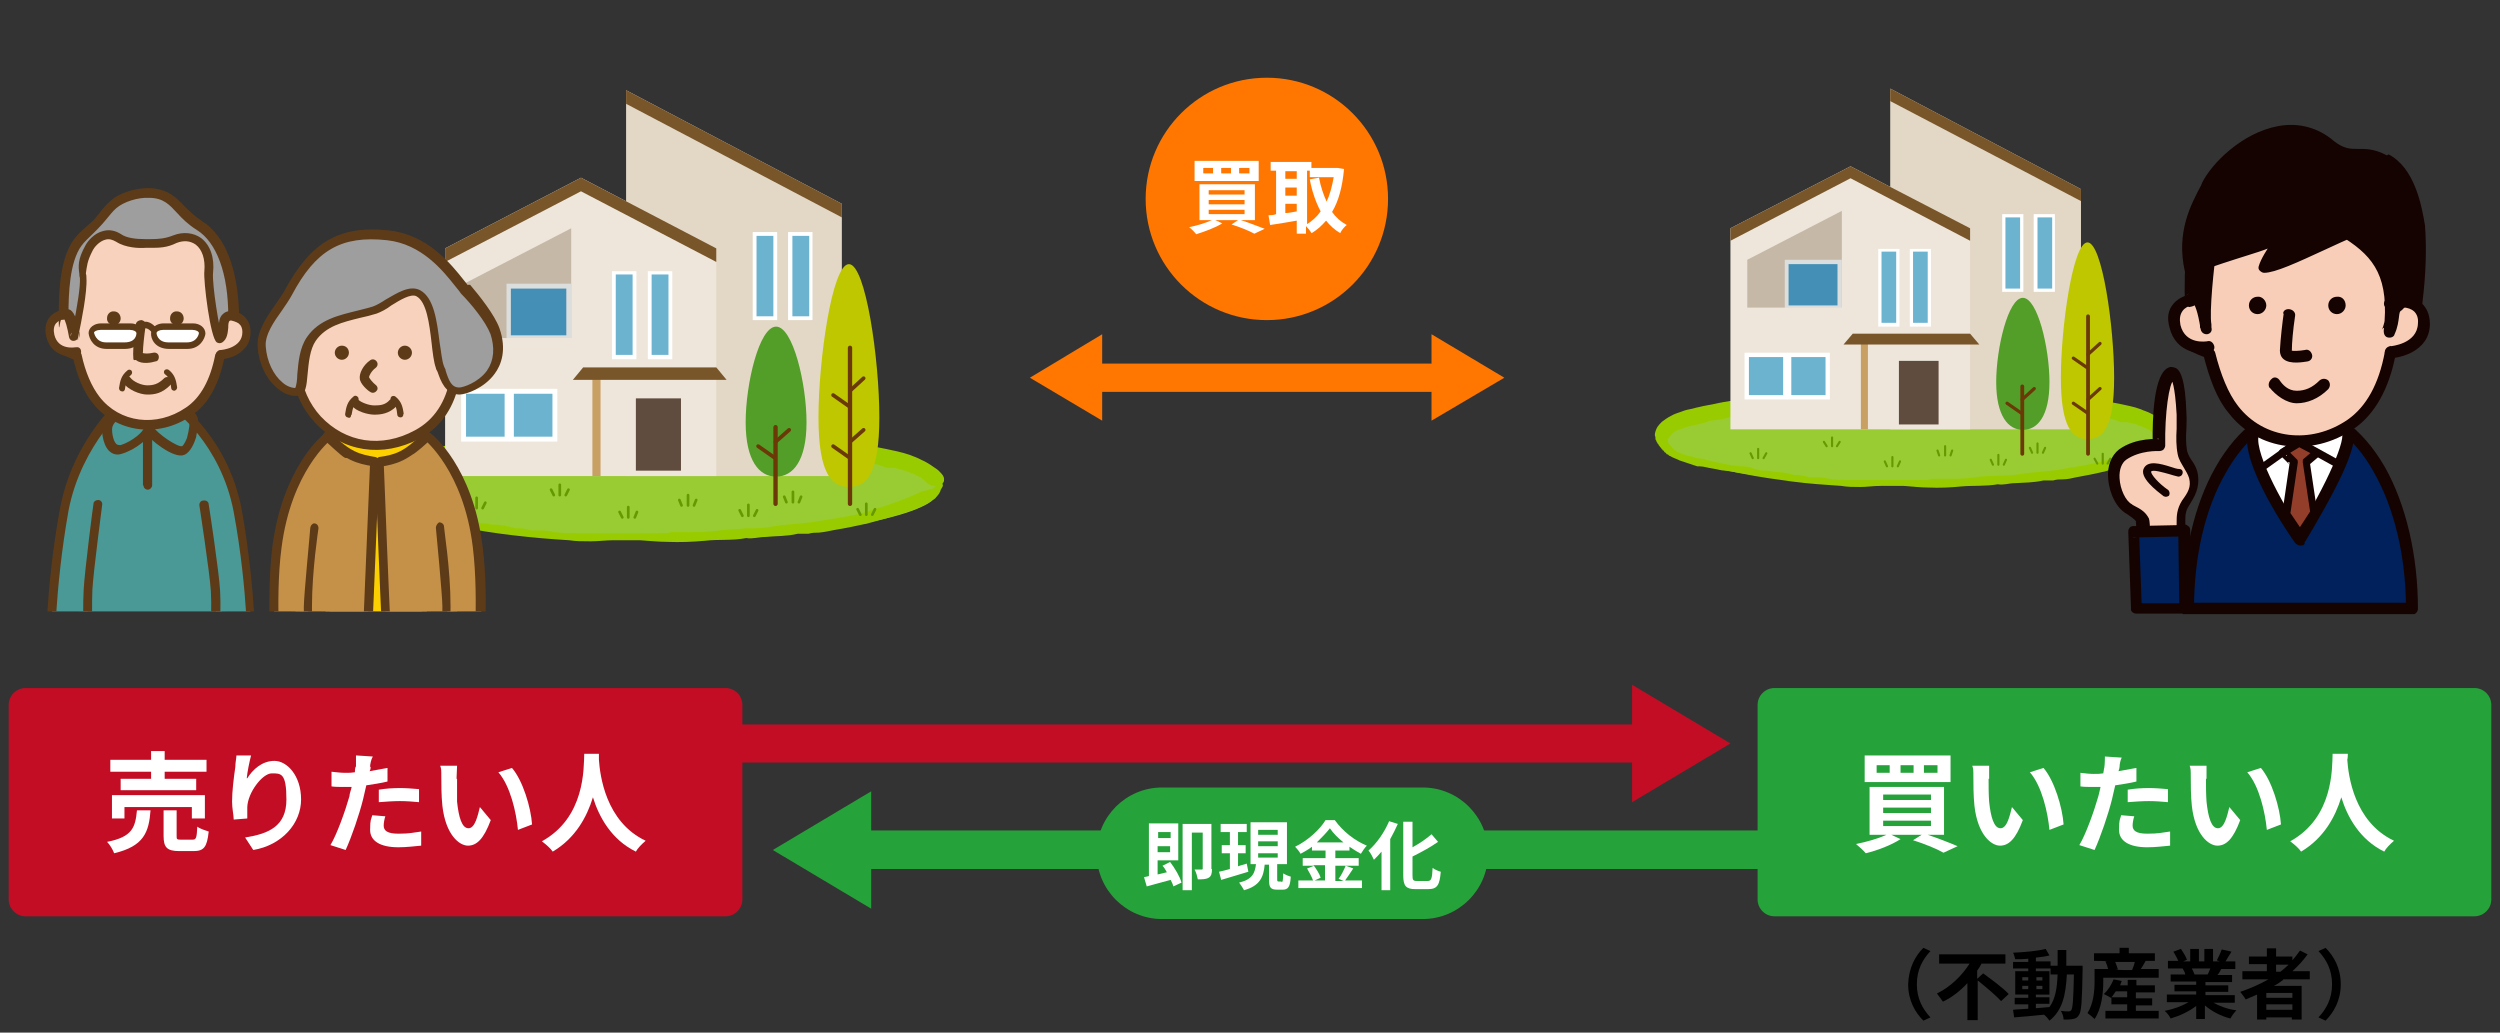 <?xml version="1.0" encoding="UTF-8"?>
<svg xmlns="http://www.w3.org/2000/svg" version="1.1" xmlns:xlink="http://www.w3.org/1999/xlink" viewBox="0 0 460 190">
  <rect x="0" y="0" width="460" height="190" fill="#333333" stroke="none"/>
  <defs>
    <style>
      .cls-1 {
        fill: #9c0;
      }

      .cls-2 {
        fill: #c30d24;
      }

      .cls-3 {
        fill: #f9d2bd;
      }

      .cls-4 {
        stroke-width: .8px;
      }

      .cls-4, .cls-5 {
        stroke: #fff;
        stroke-miterlimit: 10;
      }

      .cls-4, .cls-5, .cls-6 {
        fill: #6cb3d0;
      }

      .cls-7 {
        fill: #f8ceb9;
      }

      .cls-8 {
        stroke-width: .6px;
      }

      .cls-8, .cls-9, .cls-10, .cls-11, .cls-12, .cls-13, .cls-14 {
        fill: none;
      }

      .cls-8, .cls-9, .cls-11, .cls-12, .cls-13, .cls-14 {
        stroke-linecap: round;
        stroke-linejoin: round;
      }

      .cls-8, .cls-9, .cls-12, .cls-14 {
        stroke: #6a3906;
      }

      .cls-15 {
        fill: #fff;
      }

      .cls-16 {
        fill: #00215b;
      }

      .cls-17 {
        fill: #e3d8c6;
      }

      .cls-9 {
        stroke-width: .8px;
      }

      .cls-18 {
        fill: #438fb5;
      }

      .cls-19 {
        fill: #7d6098;
      }

      .cls-11 {
        stroke-width: .4px;
      }

      .cls-11, .cls-13 {
        stroke: #690;
      }

      .cls-20 {
        clip-path: url(#clippath-1);
      }

      .cls-21 {
        fill: #c9a063;
      }

      .cls-22 {
        fill: #150301;
      }

      .cls-5 {
        stroke-width: .9px;
      }

      .cls-23 {
        fill: #933e2b;
      }

      .cls-24 {
        fill: #5d3b18;
      }

      .cls-12 {
        stroke-width: .7px;
      }

      .cls-25 {
        fill: #f70;
      }

      .cls-13 {
        stroke-width: .5px;
      }

      .cls-26 {
        fill: #c59149;
      }

      .cls-27 {
        fill: #25a33a;
      }

      .cls-28 {
        fill: #bec700;
      }

      .cls-29 {
        fill: #eee6db;
      }

      .cls-30 {
        fill: #fccf00;
      }

      .cls-31 {
        fill: #9c3;
      }

      .cls-32 {
        fill: #4a9997;
      }

      .cls-33 {
        clip-path: url(#clippath-2);
      }

      .cls-34 {
        fill: #529e29;
      }

      .cls-35 {
        fill: #9e9e9f;
      }

      .cls-36 {
        fill: #dcdddd;
      }

      .cls-37 {
        fill: #604c3f;
      }

      .cls-38 {
        clip-path: url(#clippath);
      }

      .cls-14 {
        stroke-width: .7px;
      }

      .cls-39 {
        fill: #79562a;
      }

      .cls-40 {
        fill: #c6b8a6;
      }

      .cls-41 {
        fill: #717071;
      }
    </style>
    <clipPath id="clippath">
      <rect class="cls-10" x="4" y="28.3" width="89.6" height="84.2"/>
    </clipPath>
    <clipPath id="clippath-1">
      <rect class="cls-10" x="4" y="28.3" width="89.6" height="84.2"/>
    </clipPath>
    <clipPath id="clippath-2">
      <rect class="cls-10" x="383.9" y="15.6" width="69.5" height="97.4"/>
    </clipPath>
  </defs>
  <!-- Generator: Adobe Illustrator 28.7.2, SVG Export Plug-In . SVG Version: 1.2.0 Build 154)  -->
  <g>
    <g id="_レイヤー_1" data-name="レイヤー_1">
      <polygon class="cls-27" points="142.2 156.4 160.3 145.6 160.3 152.8 327 152.8 327 159.9 160.3 159.9 160.3 167.2 142.2 156.4"/>
      <polygon class="cls-2" points="318.4 136.8 300.3 126 300.3 133.3 133.6 133.3 133.6 140.3 300.3 140.3 300.3 147.6 318.4 136.8"/>
      <polygon class="cls-25" points="276.8 69.5 263.4 61.5 263.4 66.9 202.8 66.9 202.8 61.5 189.5 69.5 202.8 77.4 202.8 72.1 263.4 72.1 263.4 77.4 276.8 69.5"/>
      <g>
        <g>
          <ellipse class="cls-31" cx="120.4" cy="90.1" rx="52.4" ry="9.1"/>
          <path class="cls-1" d="M173.1,90.1c-.1,0-.2-.2-.3-.3-.1,0-.2,0-.3-.2-.2,0-.4,0-.6-.2-.3,0-.5,0-.8-.2-.2,0-.5-.3-.7-.5-.3-.3-.7-.6-1.1-.9-.7-.4-1.5-.7-2.3-1s-1.6-.5-2.4-.7c-.3,0-.6,0-.9,0-.3,0-.7,0-1-.2-1.3-.5-2.7-.8-4.1-1.1-1.4-.3-2.8-.5-4.2-.7-2-.3-4-.5-6.1-.7-1,0-2.1-.5-3.1-.5-4-.2-7.9-.6-11.8-.8-1.2,0-2.4,0-3.6-.2-1.2,0-2.3,0-3.5,0-.9,0-1.9,0-2.9,0-2.1,0-4.2-.2-6.3,0-1.6,0-3.3,0-4.9,0-.7,0-1.4,0-2.1,0-2,0-4,0-6,.2-2.3.3-4.7.3-7,.6-1.6.2-3.3.4-4.9.6-2,.3-3.9.7-5.9,1-.7,0-1.4.2-2.2.3-1,0-2,.3-3,.6-1,.3-2.1.4-3.2.6-.2,0-.4,0-.5,0-.8.4-1.6.6-2.5.8-.8.2-1.7.3-2.5.6-.5.2-1.1.4-1.6.6s-1,.5-1.4.9-.5.6-.7.9c0,0,0,.3,0,.4s0,.3,0,.4c0,.2.3.4.4.6.2.2.4.5.6.7.4.5,1.1.8,1.8,1,.7.2,1.3.4,2,.6s1.4.4,2.1.5c.3,0,.5,0,.8.2,2.3.6,4.7,1.1,7.1,1.4.9,0,1.9,0,2.7.4.8.2,1.7.4,2.5.5.5,0,1.1,0,1.6.2,1.5,0,3,.2,4.5.7.2,0,.5,0,.8,0,.8,0,1.6.3,2.3.4.3,0,.5,0,.8,0,1.1,0,2.2,0,3.3.3,1.4.2,2.8.2,4.2.2,3.6,0,7.3,0,10.9,0,1.4,0,2.9,0,4.3,0s1.4,0,2.1-.2c1,0,1.9,0,2.9,0,1.7,0,3.5,0,5.2-.2,1.9-.3,3.9-.3,5.8-.5,1.5,0,3.1,0,4.5-.3,2.9-.5,5.8-.5,8.6-1,2.3-.4,4.6-.7,6.9-1.2,1.2-.2,2.3-.6,3.4-1,.2,0,.4,0,.6-.2,1.3-.3,2.5-.8,3.7-1.2,1.3-.5,2.7-1,3.9-1.6.3-.2.7-.3,1.1-.4.3,0,.7-.2,1-.3.3,0,.5,0,.7-.3.2,0,.4-.3.6-.6.4,0,.6,0,.7.3.1.2.1.5-.1,1-.2.5-.5.8-.8,1.1-.1.2-.3.3-.5.4s-.3.3-.5.4c-.7.5-1.4.8-2.1,1.1-.9.4-1.8.7-2.8,1-2.3.7-4.7,1.4-7,2h-.1c-1.8.4-3.7.8-5.6,1.1-1,.2-1.9.4-2.9.5-.6,0-1.3,0-1.9.2-.7,0-1.4,0-2,0-2,.5-4,.4-6,.6-1.2,0-2.3.4-3.5.2-2.5.5-5.1.2-7.6.5-2.3.2-4.6.3-6.9.2-1.7,0-3.4-.2-5.1-.3-1.6,0-3.1,0-4.7,0s-2.8.2-4.3.2-2.7,0-4-.2c-3.4-.2-6.8-.5-10.2-.9-3.4-.4-6.7-.9-10.1-1.6-1.3-.2-2.6-.6-3.9-.7-.9,0-1.8-.3-2.7-.5-.9-.2-1.8-.4-2.7-.5,0,0-.3,0-.4,0-1.3-.4-2.5-.8-3.7-1.3-.6-.3-1.2-.5-1.9-.9-.2,0-.3-.2-.5-.3h-.2c0,0-.2-.3-.2-.3-.2,0-.3-.2-.5-.4,0,0-.2,0-.2-.2h0c0,0-.1-.2-.1-.2,0,0,0-.2-.2-.2l-.2-.3c0,0,0-.2-.2-.3,0,0,0-.2-.2-.3,0,0,0-.3-.2-.4s0-.3,0-.4,0-.3,0-.4v-.4c0-.6.3-1.1.6-1.5.3-.4.6-.7.9-1,.6-.5,1.2-.9,1.9-1.2.6-.3,1.2-.6,1.9-.8.6-.2,1.3-.4,1.9-.6s1.3-.3,1.9-.5c1.3-.3,2.5-.5,3.8-.8,1.5-.3,2.9-.5,4.4-.8,2.1-.4,4.1-.8,6.2-1.2h.4c2.1,0,4.2-.5,6.3-.6,1.4,0,2.7-.5,4.1-.3,3.3-.6,6.7-.4,10.1-.6.7,0,1.3-.2,2-.2,1.2,0,2.5-.2,3.7,0,1.6.2,3.2,0,4.8,0,3.8,0,7.6.2,11.4.2s6,.2,9,.5,6,.6,9,1c.7,0,1.4,0,2.1.2.5,0,.9.3,1.4.3,2.9.4,5.8,1,8.8,1.6,1.5.3,2.9.6,4.4,1.1.7.3,1.4.5,2.1.9.7.3,1.4.7,2.1,1.2.4.3,1,.6,1.4,1.1.4.4.7.8.7,1.2v.3c0,0,0,.2-.1.3,0,0-.1.2-.2.3.2.4,0,.5,0,.6Z"/>
        </g>
        <g>
          <polygon class="cls-17" points="154.9 87.6 115.2 87.6 115.2 16.6 154.9 37.5 154.9 87.6"/>
          <polygon class="cls-39" points="154.9 40 115.2 19.1 115.2 16.6 154.9 37.5 154.9 40"/>
          <polygon class="cls-29" points="81.9 87.6 81.9 45.7 106.9 32.7 131.8 45.7 131.8 87.6 81.9 87.6"/>
          <polygon class="cls-39" points="131.8 48.2 106.9 35.2 81.9 48.2 81.9 45.7 106.9 32.7 131.8 45.7 131.8 48.2"/>
          <g>
            <rect class="cls-6" x="138.8" y="43.1" width="3.8" height="15.4"/>
            <path class="cls-15" d="M142.3,58.2h-3.1v-14.8h3.1v14.8ZM143,42.7h-4.5v16.2h4.5v-16.2h0Z"/>
          </g>
          <g>
            <rect class="cls-6" x="145.4" y="43.1" width="3.8" height="15.4"/>
            <path class="cls-15" d="M148.9,58.2h-3.1v-14.8h3.1v14.8ZM149.5,42.7h-4.5v16.2h4.5v-16.2h0Z"/>
          </g>
          <g>
            <rect class="cls-6" x="113" y="50.2" width="3.8" height="15.4"/>
            <path class="cls-15" d="M116.4,65.3h-3.1v-14.8h3.1v14.8ZM117.1,49.9h-4.5v16.2h4.5v-16.2h0Z"/>
          </g>
          <rect class="cls-37" x="117" y="73.3" width="8.3" height="13.3"/>
          <g>
            <rect class="cls-6" x="119.5" y="50.2" width="3.8" height="15.4"/>
            <path class="cls-15" d="M123,65.3h-3.1v-14.8h3.1v14.8ZM123.6,49.9h-4.4v16.2h4.5v-16.2h0Z"/>
          </g>
          <polygon class="cls-40" points="105.1 42 85.4 52.2 85.4 66.1 105.1 66.1 105.1 42"/>
          <g>
            <rect class="cls-18" x="93.6" y="52.6" width="11" height="9.5"/>
            <path class="cls-36" d="M104.2,61.7h-10.2v-8.6h10.2v8.6ZM105.1,52.2h-11.9v10.4h11.9v-10.4h0Z"/>
          </g>
          <rect class="cls-5" x="85.3" y="72" width="8" height="8.8"/>
          <rect class="cls-5" x="94.1" y="72" width="8" height="8.8"/>
          <rect class="cls-29" x="83.9" y="62.2" width="23.5" height="7.8"/>
          <g>
            <path class="cls-34" d="M148.4,77.7c0,7.1-2.5,10-5.6,10s-5.6-2.9-5.6-10,2.5-17.6,5.6-17.6,5.6,10.5,5.6,17.6Z"/>
            <path class="cls-28" d="M161.8,76.8c0,10.6-2.5,12.8-5.6,12.8s-5.6-2.3-5.6-12.8,2.5-28.2,5.6-28.2c3.1,0,5.6,17.6,5.6,28.2Z"/>
            <line class="cls-9" x1="142.7" y1="78.6" x2="142.7" y2="92.7"/>
            <line class="cls-12" x1="142.7" y1="81.3" x2="145.2" y2="79.1"/>
            <line class="cls-12" x1="142.5" y1="84.2" x2="139.5" y2="82.1"/>
            <line class="cls-9" x1="156.4" y1="64" x2="156.4" y2="92.7"/>
            <line class="cls-12" x1="156.4" y1="81.3" x2="158.9" y2="79.1"/>
            <line class="cls-12" x1="156.3" y1="84.2" x2="153.3" y2="82.1"/>
            <line class="cls-12" x1="156.4" y1="71.9" x2="158.9" y2="69.6"/>
            <line class="cls-12" x1="156.3" y1="74.8" x2="153.3" y2="72.7"/>
          </g>
          <rect class="cls-21" x="109" y="69.7" width="1.5" height="17.9"/>
          <polygon class="cls-39" points="133.7 69.9 105.4 69.9 107.3 67.6 131.8 67.6 133.7 69.9"/>
        </g>
        <g>
          <g>
            <line class="cls-13" x1="87.7" y1="91.6" x2="87.7" y2="93.5"/>
            <line class="cls-13" x1="86.1" y1="92.5" x2="86.5" y2="93.5"/>
            <line class="cls-13" x1="89.3" y1="92.5" x2="88.8" y2="93.5"/>
          </g>
          <g>
            <line class="cls-13" x1="103" y1="89.2" x2="103" y2="91.1"/>
            <line class="cls-13" x1="101.4" y1="90.1" x2="101.9" y2="91.1"/>
            <line class="cls-13" x1="104.6" y1="90.1" x2="104.1" y2="91.1"/>
          </g>
          <g>
            <line class="cls-13" x1="115.6" y1="93.3" x2="115.6" y2="95.2"/>
            <line class="cls-13" x1="114" y1="94.2" x2="114.5" y2="95.2"/>
            <line class="cls-13" x1="117.2" y1="94.2" x2="116.8" y2="95.2"/>
          </g>
          <g>
            <line class="cls-13" x1="126.6" y1="91.1" x2="126.6" y2="93"/>
            <line class="cls-13" x1="125" y1="92" x2="125.4" y2="93"/>
            <line class="cls-13" x1="128.1" y1="92" x2="127.7" y2="93"/>
          </g>
          <g>
            <line class="cls-13" x1="137.7" y1="92.9" x2="137.7" y2="94.9"/>
            <line class="cls-13" x1="136.1" y1="93.9" x2="136.6" y2="94.9"/>
            <line class="cls-13" x1="139.3" y1="93.9" x2="138.8" y2="94.9"/>
          </g>
          <g>
            <line class="cls-13" x1="145.9" y1="90.5" x2="145.9" y2="92.4"/>
            <line class="cls-13" x1="144.3" y1="91.4" x2="144.7" y2="92.4"/>
            <line class="cls-13" x1="147.4" y1="91.4" x2="147" y2="92.4"/>
          </g>
          <g>
            <line class="cls-13" x1="159.4" y1="92.7" x2="159.4" y2="94.7"/>
            <line class="cls-13" x1="157.8" y1="93.7" x2="158.3" y2="94.7"/>
            <line class="cls-13" x1="161" y1="93.7" x2="160.5" y2="94.7"/>
          </g>
        </g>
      </g>
      <g>
        <g>
          <ellipse class="cls-31" cx="352.4" cy="81.3" rx="46.3" ry="8"/>
          <path class="cls-1" d="M399,81.3c-.1,0-.2-.2-.3-.3s-.2,0-.3-.2c-.2,0-.4,0-.5-.2-.3,0-.4,0-.7-.2-.2,0-.4-.3-.6-.4-.3-.3-.6-.5-1-.8-.6-.4-1.3-.6-2-.9s-1.4-.4-2.1-.6c-.3,0-.5,0-.8,0-.3,0-.6,0-.9-.2-1.1-.4-2.4-.7-3.6-1s-2.5-.4-3.7-.6c-1.8-.3-3.5-.4-5.4-.6-.9,0-1.9-.4-2.7-.4-3.5-.2-7-.5-10.4-.7-1.1,0-2.1,0-3.2-.2-1.1,0-2,0-3.1,0-.8,0-1.7,0-2.6,0-1.9,0-3.7-.2-5.6,0-1.4,0-2.9,0-4.3,0-.6,0-1.2,0-1.9,0-1.8,0-3.5,0-5.3.2-2,.3-4.2.3-6.2.5-1.4.2-2.9.4-4.3.5-1.8.3-3.4.6-5.2.9-.6,0-1.2.2-1.9.3-.9,0-1.8.3-2.6.5-.9.3-1.9.4-2.8.5-.2,0-.4,0-.4,0-.7.4-1.4.5-2.2.7-.7.2-1.5.3-2.2.5-.4.2-1,.4-1.4.5-.4.2-.9.4-1.2.8-.3.3-.4.5-.6.8-.1,0-.1.3-.1.4s0,.3.1.4c.1.2.3.4.4.5.2.2.4.4.5.6.4.4,1,.7,1.6.9s1.1.4,1.8.5c.6.2,1.2.4,1.9.4.3,0,.4,0,.7.2,2,.5,4.2,1,6.3,1.2.8,0,1.7,0,2.4.4.7.2,1.5.4,2.2.4.4,0,1,0,1.4.2,1.3,0,2.6.2,4,.6.2,0,.4,0,.7,0,.7,0,1.4.3,2,.4.3,0,.4,0,.7,0,1,0,1.9,0,2.9.3,1.2.2,2.5.2,3.7.2,3.2,0,6.4,0,9.6,0,1.2,0,2.6,0,3.8,0s1.2,0,1.9-.2c.9,0,1.7,0,2.6,0,1.5,0,3.1,0,4.6-.2,1.7-.3,3.4-.3,5.1-.4,1.3,0,2.7,0,4-.3,2.6-.4,5.1-.4,7.6-.9,2-.4,4.1-.6,6.1-1.1,1.1-.2,2-.5,3-.9.2,0,.4,0,.5-.2,1.1-.3,2.2-.7,3.3-1.1,1.1-.4,2.4-.9,3.4-1.4.3-.2.6-.3,1-.4.3,0,.6-.2.9-.3.3,0,.4,0,.6-.3.2,0,.4-.3.5-.5.4,0,.5,0,.6.3.1.2.1.4-.1.9-.2.4-.4.7-.7,1-.1.2-.3.3-.4.4-.2,0-.3.3-.4.4-.6.4-1.2.7-1.9,1-.8.4-1.6.6-2.5.9-2,.6-4.2,1.2-6.2,1.8h-.1c-1.6.4-3.3.7-4.9,1-.9.2-1.7.4-2.6.4-.5,0-1.1,0-1.7.2-.6,0-1.2,0-1.8,0-1.8.4-3.5.4-5.3.5-1.1,0-2,.4-3.1.2-2.2.4-4.5.2-6.7.4-2,.2-4.1.3-6.1.2-1.5,0-3-.2-4.5-.3-1.4,0-2.7,0-4.2,0s-2.5.2-3.8.2-2.4,0-3.5-.2c-3-.2-6-.4-9-.8s-5.9-.8-8.9-1.4c-1.1-.2-2.3-.5-3.4-.6-.8,0-1.6-.3-2.4-.4s-1.6-.4-2.4-.4-.3,0-.4,0c-1.1-.4-2.2-.7-3.3-1.1-.5-.3-1.1-.4-1.7-.8-.2,0-.3-.2-.4-.3h-.2c0,0-.2-.3-.2-.3-.2,0-.3-.2-.4-.4-.1,0-.2,0-.2-.2h-.1c0,0-.1-.2-.1-.2-.1,0-.1-.2-.2-.2l-.2-.3c-.1,0-.1-.2-.2-.3-.1,0-.1-.2-.2-.3-.1,0-.1-.3-.2-.4s-.1-.3-.1-.4,0-.3-.1-.4v-.4c.1-.5.3-1,.5-1.3s.5-.6.8-.9c.5-.4,1.1-.8,1.7-1.1.5-.3,1.1-.5,1.7-.7.5-.2,1.1-.4,1.7-.5s1.1-.3,1.7-.4c1.1-.3,2.2-.4,3.4-.7,1.3-.3,2.6-.4,3.9-.7,1.9-.4,3.6-.7,5.5-1.1h.4c1.9,0,3.7-.4,5.6-.5,1.2,0,2.4-.4,3.6-.3,2.9-.5,5.9-.4,8.9-.5.6,0,1.1-.2,1.8-.2,1.1,0,2.2-.2,3.3,0,1.4.2,2.8,0,4.2,0,3.4,0,6.7.2,10.1.2s5.3.2,7.9.4c2.6.3,5.3.5,7.9.9.6,0,1.2,0,1.9.2.4,0,.8.3,1.2.3,2.6.4,5.1.9,7.8,1.4,1.3.3,2.6.5,3.9,1,.6.3,1.2.4,1.9.8.6.3,1.2.6,1.9,1.1.4.3.9.5,1.2,1,.4.4.6.7.6,1.1v.3c0,0,0,.2-.1.3,0,0-.1.2-.2.3,0,.4-.2.5-.2.6Z"/>
        </g>
        <g>
          <polygon class="cls-17" points="382.9 79 347.8 79 347.8 16.3 382.9 34.8 382.9 79"/>
          <polygon class="cls-39" points="382.9 37 347.8 18.6 347.8 16.3 382.9 34.8 382.9 37"/>
          <polygon class="cls-29" points="318.4 79 318.4 42 340.5 30.6 362.5 42 362.5 79 318.4 79"/>
          <polygon class="cls-39" points="362.5 44.3 340.5 32.8 318.4 44.3 318.4 42 340.5 30.6 362.5 42 362.5 44.3"/>
          <g>
            <rect class="cls-6" x="368.7" y="39.7" width="3.4" height="13.6"/>
            <path class="cls-15" d="M371.8,53.1h-2.8v-13.1h2.7v13.1h0ZM372.4,39.4h-4v14.3h3.9v-14.3h0Z"/>
          </g>
          <g>
            <rect class="cls-6" x="374.5" y="39.7" width="3.4" height="13.6"/>
            <path class="cls-15" d="M377.6,53.1h-2.7v-13.1h2.7v13.1ZM378.1,39.4h-3.9v14.3h3.9v-14.3h0Z"/>
          </g>
          <g>
            <rect class="cls-6" x="345.9" y="46" width="3.4" height="13.6"/>
            <path class="cls-15" d="M348.9,59.4h-2.7v-13.1h2.7v13.1ZM349.5,45.8h-3.9v14.3h3.9v-14.3h0Z"/>
          </g>
          <rect class="cls-37" x="349.4" y="66.4" width="7.3" height="11.7"/>
          <g>
            <rect class="cls-6" x="351.6" y="46" width="3.4" height="13.6"/>
            <path class="cls-15" d="M354.7,59.4h-2.7v-13.1h2.7v13.1ZM355.2,45.8h-3.8v14.3h3.9v-14.3h-.1Z"/>
          </g>
          <polygon class="cls-40" points="338.9 38.8 321.5 47.8 321.5 60.1 338.9 60.1 338.9 38.8"/>
          <g>
            <rect class="cls-18" x="328.8" y="48.1" width="9.7" height="8.4"/>
            <path class="cls-36" d="M338.1,56.2h-9v-7.6h9v7.6ZM338.9,47.8h-10.5v9.2h10.5v-9.2h0Z"/>
          </g>
          <rect class="cls-4" x="321.4" y="65.3" width="7.1" height="7.8"/>
          <rect class="cls-4" x="329.2" y="65.3" width="7.1" height="7.8"/>
          <rect class="cls-29" x="320.2" y="56.6" width="20.8" height="6.9"/>
          <g>
            <path class="cls-34" d="M377.1,70.3c0,6.3-2.2,8.8-4.9,8.8s-4.9-2.6-4.9-8.8,2.2-15.5,4.9-15.5,4.9,9.2,4.9,15.5Z"/>
            <path class="cls-28" d="M389,69.5c0,9.4-2.2,11.3-4.9,11.3s-4.9-2-4.9-11.3,2.2-24.9,4.9-24.9,4.9,15.5,4.9,24.9Z"/>
            <line class="cls-14" x1="372.1" y1="71.1" x2="372.1" y2="83.5"/>
            <line class="cls-8" x1="372.1" y1="73.5" x2="374.3" y2="71.5"/>
            <line class="cls-8" x1="371.9" y1="76" x2="369.3" y2="74.2"/>
            <line class="cls-14" x1="384.2" y1="58.2" x2="384.2" y2="83.5"/>
            <line class="cls-8" x1="384.2" y1="73.5" x2="386.4" y2="71.5"/>
            <line class="cls-8" x1="384.1" y1="76" x2="381.5" y2="74.2"/>
            <line class="cls-8" x1="384.2" y1="65.2" x2="386.4" y2="63.2"/>
            <line class="cls-8" x1="384.1" y1="67.7" x2="381.5" y2="65.9"/>
          </g>
          <rect class="cls-21" x="342.4" y="63.2" width="1.3" height="15.8"/>
          <polygon class="cls-39" points="364.2 63.4 339.2 63.4 340.9 61.4 362.5 61.4 364.2 63.4"/>
        </g>
        <g>
          <g>
            <line class="cls-11" x1="323.5" y1="82.6" x2="323.5" y2="84.3"/>
            <line class="cls-11" x1="322.1" y1="83.4" x2="322.5" y2="84.3"/>
            <line class="cls-11" x1="325" y1="83.4" x2="324.5" y2="84.3"/>
          </g>
          <g>
            <line class="cls-11" x1="337.1" y1="80.5" x2="337.1" y2="82.1"/>
            <line class="cls-11" x1="335.6" y1="81.3" x2="336.1" y2="82.1"/>
            <line class="cls-11" x1="338.5" y1="81.3" x2="338" y2="82.1"/>
          </g>
          <g>
            <line class="cls-11" x1="348.2" y1="84.1" x2="348.2" y2="85.8"/>
            <line class="cls-11" x1="346.8" y1="84.9" x2="347.2" y2="85.8"/>
            <line class="cls-11" x1="349.6" y1="84.9" x2="349.2" y2="85.8"/>
          </g>
          <g>
            <line class="cls-11" x1="357.9" y1="82.1" x2="357.9" y2="83.8"/>
            <line class="cls-11" x1="356.5" y1="82.9" x2="356.8" y2="83.8"/>
            <line class="cls-11" x1="359.2" y1="82.9" x2="358.9" y2="83.8"/>
          </g>
          <g>
            <line class="cls-11" x1="367.7" y1="83.7" x2="367.7" y2="85.5"/>
            <line class="cls-11" x1="366.3" y1="84.6" x2="366.7" y2="85.5"/>
            <line class="cls-11" x1="369.1" y1="84.6" x2="368.7" y2="85.5"/>
          </g>
          <g>
            <line class="cls-11" x1="374.9" y1="81.6" x2="374.9" y2="83.3"/>
            <line class="cls-11" x1="373.5" y1="82.4" x2="373.9" y2="83.3"/>
            <line class="cls-11" x1="376.3" y1="82.4" x2="375.9" y2="83.3"/>
          </g>
          <g>
            <line class="cls-11" x1="386.9" y1="83.5" x2="386.9" y2="85.3"/>
            <line class="cls-11" x1="385.4" y1="84.4" x2="385.9" y2="85.3"/>
            <line class="cls-11" x1="388.3" y1="84.4" x2="387.8" y2="85.3"/>
          </g>
        </g>
      </g>
      <g id="_文字" data-name="文字">
        <g>
          <path class="cls-2" d="M136.6,165.5c0,1.7-1.4,3.1-3.1,3.1H4.7c-1.7,0-3.1-1.4-3.1-3.1v-35.8c0-1.7,1.4-3.1,3.1-3.1h128.8c1.7,0,3.1,1.4,3.1,3.1v35.8Z"/>
          <g>
            <path class="cls-15" d="M27.7,149.1c-.3,4-1.2,6.6-6.7,7.9-.2-.6-.8-1.6-1.3-2.1,4.7-.9,5.2-2.7,5.5-5.8h2.5ZM27.8,142h-7.5v-2.2h7.5v-1.6h2.5v1.6h7.7v2.2h-7.7v1.3h5.8v2.1h-13.9v-2.1h5.6s0-1.3,0-1.3ZM35.3,150.6v-2.1h-12.4v2.1h-2.3v-4.3h17.1v4.3h-2.4ZM35.4,154.5c.7,0,.8-.3.9-2.4.5.4,1.5.7,2.1.9-.3,2.9-.9,3.6-2.8,3.6h-2.6c-2.3,0-2.9-.7-2.9-2.8v-4.7h2.4v4.7c0,.6,0,.7.8.7h2.1Z"/>
            <path class="cls-15" d="M45.5,143.2c1-1.6,2.7-3.2,5-3.2s4.9,2.7,4.9,7.1-3.5,8.4-8.8,9.3l-1.5-2.3c4.4-.7,7.6-2.1,7.6-7s-1-4.8-2.7-4.8-4.4,3.5-4.5,6.2c0,.5,0,1.2,0,2.1l-2.5.2c0-.8-.3-2-.3-3.3,0-1.9.3-4.3.6-6.4,0-.8.2-1.6.2-2.1h2.7c-.3,1.1-.7,3.1-.8,4.2Z"/>
            <path class="cls-15" d="M68.2,141.1c0,.2,0,.5-.2.8,1.1-.2,2.2-.4,3.3-.6v2.5c-1.2.3-2.6.5-3.9.7-.2.9-.4,1.7-.6,2.6-.7,2.8-2.1,6.9-3.2,9.3l-2.8-.9c1.2-2,2.7-6.2,3.5-9,0-.5.3-1.1.4-1.7h-1.3c-1,0-1.7,0-2.4-.1v-2.7c1,.1,1.7.2,2.5.2s1.2,0,1.8-.1c0-.4,0-.8.2-1.1,0-.7,0-1.6,0-2l3.1.2c-.3.5-.5,1.4-.5,1.9ZM70.6,151.9c0,.9.6,1.5,2.7,1.5s2.7-.2,4.2-.4v2.6c-1.2.1-2.6.3-4.2.3-3.4,0-5.2-1.2-5.2-3.2s.2-1.9.4-2.7l2.4.2c-.2.6-.3,1.3-.3,1.7ZM73.6,145c1.1,0,2.3.1,3.5.2v2.4c-1.1-.1-2.3-.2-3.5-.2s-2.6.1-3.9.2v-2.3c1.2-.2,2.6-.3,3.9-.3Z"/>
            <path class="cls-15" d="M84.1,143.3c0,1.3,0,2.8,0,4.2.3,2.9.9,4.9,2.1,4.9s1.7-2.3,2.1-3.9l2,2.4c-1.3,3.5-2.6,4.7-4.2,4.7s-4.1-2-4.7-7.3c-.2-1.8-.2-4.2-.2-5.4s0-1.4-.2-2h3.1c0,.7-.1,1.8-.1,2.4ZM97.9,151.7l-2.6,1c-.3-3.2-1.4-8.1-3.6-10.6l2.5-.8c2,2.3,3.5,7.3,3.7,10.4Z"/>
            <path class="cls-15" d="M110.2,138.7c0,.3,0,.7,0,1.1.2,2.8,1.2,11.4,8.6,14.9-.7.6-1.5,1.4-1.8,2-4.5-2.2-6.8-6.4-7.9-10-1.1,3.6-3.2,7.5-7.4,10-.4-.6-1.2-1.3-2-1.9,8-4.4,7.7-13.5,7.8-16.1h2.8Z"/>
          </g>
        </g>
        <g>
          <path class="cls-27" d="M458.4,165.5c0,1.7-1.4,3.1-3.1,3.1h-128.8c-1.7,0-3.1-1.4-3.1-3.1v-35.8c0-1.7,1.4-3.1,3.1-3.1h128.8c1.7,0,3.1,1.4,3.1,3.1v35.8Z"/>
          <g>
            <path class="cls-15" d="M354.4,153.5c2.1.7,4.4,1.6,5.8,2.2l-2.6,1.2c-1.2-.7-3.4-1.6-5.6-2.3l1.6-1h-5.6l1.7.8c-1.7,1.1-4.3,2.1-6.4,2.6-.4-.5-1.3-1.3-1.8-1.7,2-.4,4.1-1,5.6-1.7h-3.1v-8.8h13.7v8.8h-3.3q0-.1,0-.1ZM358.9,143.9h-15.8v-4.9h15.8v4.9ZM347.7,140.8h-2.4v1.4h2.4v-1.4ZM346.5,147.2h8.8v-1h-8.8v1ZM346.5,149.6h8.8v-1h-8.8v1ZM346.5,152h8.8v-1h-8.8v1ZM352.1,140.8h-2.4v1.4h2.4v-1.4ZM356.6,140.8h-2.6v1.4h2.5v-1.4h.1Z"/>
            <path class="cls-15" d="M365.9,143.3c0,1.3,0,2.8.1,4.2.3,2.9.9,4.9,2.1,4.9s1.7-2.3,2.1-3.9l2,2.4c-1.3,3.5-2.6,4.7-4.2,4.7s-4.1-2-4.7-7.3c-.2-1.8-.2-4.2-.2-5.4s0-1.4-.2-2h3.1c0,.7,0,1.8,0,2.4ZM379.7,151.7l-2.6,1c-.3-3.2-1.4-8.1-3.6-10.6l2.5-.8c2,2.3,3.5,7.3,3.7,10.4Z"/>
            <path class="cls-15" d="M390,141.1c0,.2-.1.5-.2.8,1.1-.2,2.2-.4,3.3-.6v2.5c-1.2.3-2.6.5-3.9.7-.2.9-.4,1.7-.6,2.6-.7,2.8-2.1,6.9-3.2,9.3l-2.8-.9c1.2-2,2.7-6.2,3.5-9,.1-.5.3-1.1.4-1.7h-1.3c-1,0-1.7,0-2.4-.1v-2.5c.9.1,1.6.2,2.4.2s1.2,0,1.8-.1c.1-.4.1-.8.2-1.1.1-.7.1-1.6.1-2l3.1.2c-.2.3-.4,1.2-.4,1.7ZM392.4,151.9c0,.9.6,1.5,2.7,1.5s2.7-.2,4.2-.4v2.6c-1.2.1-2.6.3-4.2.3-3.4,0-5.2-1.2-5.2-3.2s.2-1.9.4-2.7l2.4.2c-.2.6-.3,1.3-.3,1.7ZM395.4,145c1.1,0,2.3.1,3.5.2v2.4c-1.1-.1-2.3-.2-3.5-.2s-2.6.1-3.9.2v-2.3c1.2-.2,2.6-.3,3.9-.3Z"/>
            <path class="cls-15" d="M405.9,143.3c0,1.3,0,2.8.1,4.2.3,2.9.9,4.9,2.1,4.9s1.7-2.3,2.1-3.9l2,2.4c-1.3,3.5-2.6,4.7-4.2,4.7s-4.1-2-4.7-7.3c-.2-1.8-.2-4.2-.2-5.4s0-1.4-.2-2h3.1c0,.7,0,1.8,0,2.4ZM419.7,151.7l-2.6,1c-.3-3.2-1.4-8.1-3.6-10.6l2.5-.8c2,2.3,3.5,7.3,3.7,10.4Z"/>
            <path class="cls-15" d="M432,138.7c0,.3,0,.7-.1,1.1.2,2.8,1.2,11.4,8.6,14.9-.7.6-1.5,1.4-1.8,2-4.5-2.2-6.8-6.4-7.9-10-1.1,3.6-3.2,7.5-7.4,10-.4-.6-1.2-1.3-2-1.9,8-4.4,7.7-13.5,7.8-16.1h2.8Z"/>
          </g>
        </g>
        <g>
          <path d="M353.9,174.4l1.3.6c-1.4,1.5-2.5,3.4-2.5,6.1s1.1,4.6,2.5,6.1l-1.3.6c-1.5-1.5-2.8-3.7-2.8-6.7.1-3,1.3-5.2,2.8-6.7Z"/>
          <path d="M364.9,179.1c1.5,1.1,3.7,2.7,4.7,3.8l-1.4,1.3c-.9-1-2.8-2.6-4.3-3.8v7.3h-1.9v-6.8c-1.3,1.4-2.8,2.6-4.5,3.4-.3-.4-.8-1.1-1.1-1.5,2.5-1.2,4.7-3.4,6-5.5h-5.6v-1.7h12.2v1.7h-4.4c-.2.4-.5.9-.8,1.3v1.5l1.1-1Z"/>
          <path d="M383.2,177.7v.7c-.1,5.7-.2,7.8-.7,8.4-.3.5-.6.6-1.1.7-.4.1-1.1.1-1.7.1,0-.5-.2-1.1-.5-1.6.6.1,1.1.1,1.4.1s.4-.1.5-.2c.3-.4.4-2.1.5-6.6h-1.3c-.2,3.8-.8,6.6-3.2,8.5-.2-.3-.6-.8-1-1.1-2,.2-4,.4-5.5.5l-.2-1.4c.8-.1,1.8-.1,2.8-.2v-.8h-2.5v-1.2h2.5v-.6h-2.4v-4.3h2.4v-.5h-2.8v-1.2h2.8v-.6c-.8.1-1.6.1-2.4.1-.1-.3-.2-.9-.4-1.2,2.1-.1,4.5-.3,6-.7l.7,1.2c-.7.2-1.6.3-2.5.4v.7h2.7v.8h1.3v-2.9h1.6v2.9h3ZM372.1,180.4h1.1v-.6h-1.1v.6ZM373.2,182v-.6h-1.1v.6h1.1ZM374.7,185.5c.8-.1,1.6-.1,2.4-.2,1.1-1.5,1.4-3.5,1.5-6h-1.3v-1.1h-2.7v.5h2.5v4.3h-2.5v.5h2.5v1.2h-2.5v.8h.1ZM375.8,180.4v-.6h-1.1v.6h1.1ZM374.7,181.4v.6h1.1v-.6h-1.1Z"/>
          <path d="M397.2,178.5v1.4h-10.2v.8c0,2-.3,4.9-1.6,6.8-.3-.3-1-.9-1.3-1.1,1.1-1.7,1.3-4.1,1.3-5.8v-2.3h2.5c-.1-.4-.3-1-.5-1.4h.3c0-.1-2.4-.1-2.4-.1v-1.4h4.7v-1h1.7v1h4.8v1.4h-1.7c-.3.5-.6,1.1-.9,1.5h3.3v.2h0ZM393,186h4.2v1.4h-9.8v-1.4h4v-1.2h-2.9v-1.2h-.1c-.3-.2-.9-.5-1.3-.7.8-.7,1.4-1.7,1.8-2.7l1.5.3c-.1.3-.2.5-.3.8h1.4v-1h1.6v1h3.4v1.3h-3.5v1.1h3v1.3h-3v1ZM391.4,183.5v-1.1h-2.1c-.3.4-.5.8-.8,1.1h2.9ZM389.2,177c.2.5.4,1,.5,1.4h-.4c0,.1,3.3.1,3.3.1h-.3c.2-.5.4-1,.5-1.5h-3.6Z"/>
          <path d="M407.1,184.4c1.2.7,2.8,1.3,4.4,1.5-.4.4-.9,1.1-1.1,1.5-1.7-.4-3.4-1.3-4.7-2.4v2.5h-1.6v-2.4c-1.3,1-3,1.8-4.7,2.3-.2-.4-.7-1.1-1.1-1.4,1.6-.3,3.2-.9,4.4-1.6h-4v-1.4h5.4v-.6h-4v-1.2h4v-.6h-4.7v-1.3h2.7c-.1-.4-.3-.8-.5-1.1h.2-2.9v-1.4h1.9c-.2-.5-.6-1.2-.9-1.7l1.4-.5c.4.6.9,1.4,1.1,2l-.7.3h1.3v-2.3h1.6v2.3h1v-2.3h1.6v2.3h1.2l-.5-.2c.3-.6.7-1.4.9-2l1.8.4c-.4.6-.8,1.3-1.1,1.8h1.8v1.4h-2.6c-.2.4-.4.8-.7,1.1h2.7v1.3h-4.9v.6h4.2v1.2h-4.2v.6h5.4v1.4h-4.1q0-.1,0-.1ZM403.3,178.2c.2.4.4.8.5,1.1h-.2,2.6c.2-.3.3-.7.5-1.1h-3.4Z"/>
          <path d="M420.1,180.3c-.5.4-1.1.8-1.7,1.1h5.1v6.2h-1.8v-.4h-4.7v.4h-1.7v-4.6c-.7.3-1.4.6-2.1.9-.2-.4-.7-1-1-1.4,1.8-.6,3.6-1.4,5.2-2.3h-4.8v-1.5h4.5v-1.3h-3.3v-1.4h3.3v-1.5h1.7v1.5h3v.7c.5-.6,1-1.2,1.4-1.8l1.4.7c-.8,1.1-1.7,2.1-2.8,3.1h3.2v1.5h-4.9q0,.1,0,.1ZM421.8,182.7h-4.8v.9h4.8v-.9ZM421.8,185.8v-1h-4.8v1h4.8ZM418.8,178.8h.8c.5-.4,1-.8,1.5-1.3h-2.3v1.3Z"/>
          <path d="M427.9,187.8l-1.3-.6c1.4-1.5,2.5-3.4,2.5-6.1s-1.1-4.6-2.5-6.1l1.3-.6c1.5,1.5,2.8,3.7,2.8,6.7,0,3-1.3,5.2-2.8,6.7Z"/>
        </g>
        <g>
          <path class="cls-27" d="M273.8,157.1c0,6.6-5.4,12-12,12h-48c-6.6,0-12-5.4-12-12v-.2c0-6.6,5.4-12,12-12h48c6.6,0,12,5.4,12,12v.2Z"/>
          <g>
            <path class="cls-15" d="M215.3,158.6c.9,1.2,1.8,2.7,2.1,3.8l-1.5.7c-.1-.4-.3-.8-.5-1.2-1.6.4-3.2.9-4.4,1.2l-.5-1.7c.3-.1.6-.1.9-.2v-9.7h5.4v6.8h-3.8v2.6l1.7-.4c-.2-.4-.5-.9-.8-1.2l1.4-.7ZM213.1,153.1v1.1h2.3v-1.1h-2.3ZM215.3,156.8v-1.1h-2.3v1.1h2.3ZM223,159.9c0,.8-.1,1.3-.6,1.6s-1.2.3-2,.3c-.1-.5-.3-1.3-.6-1.8h1.3c.2,0,.2-.1.2-.2v-6.6h-2v10.6h-1.7v-12.2h5.3v8.3h.1Z"/>
            <path class="cls-15" d="M229.7,160.4c-1.7.5-3.6,1.1-5,1.5l-.4-1.5c.6-.1,1.2-.3,2-.5v-2.9h-1.5v-1.5h1.5v-2.4h-1.7v-1.5h4.8v1.5h-1.6v2.4h1.4v1.5h-1.4v2.4c.5-.2,1.1-.3,1.6-.5l.3,1.5ZM235.8,162.3c.2,0,.3-.2.3-1.6.3.2,1,.5,1.4.6-.1,1.9-.5,2.4-1.5,2.4h-1c-1.3,0-1.5-.5-1.5-1.9v-2.7h-.8c-.2,2.3-.9,3.9-3.8,4.7-.2-.4-.6-1-.9-1.4,2.5-.6,2.9-1.8,3.1-3.4h-1v-7.7h6.7v7.7h-1.8v2.7c0,.4,0,.5.3.5h.5ZM231.5,153.6h3.6v-.9h-3.6v.9ZM231.5,155.7h3.6v-.9h-3.6v.9ZM231.5,157.8h3.6v-.8h-3.6v.8Z"/>
            <path class="cls-15" d="M249,159.8c-.5.8-1.1,1.6-1.5,2.2h3.1v1.4h-11.7v-1.4h2.7c-.2-.6-.7-1.5-1.1-2.2l1.3-.5h-2.1v-1.4h4.2v-1.4h-2.5v-.7c-.6.5-1.4.9-2.1,1.3-.2-.4-.7-1-1-1.3,2.3-1.1,4.6-3.2,5.6-4.9h1.7c1.5,2.1,3.7,3.8,5.9,4.7-.4.4-.8,1-1.1,1.5-.7-.4-1.4-.8-2.1-1.3v.7h-2.6v1.4h4.3v1.4h-4.3v2.8h1.5l-.9-.4c.5-.6,1-1.7,1.3-2.4l1.4.5ZM241.7,159.2c.5.7,1.1,1.6,1.3,2.3l-1.1.5h1.9v-2.8h-2.1ZM247.2,155c-1-.8-1.9-1.7-2.5-2.6-.6.8-1.5,1.7-2.4,2.6h4.9Z"/>
            <path class="cls-15" d="M257.2,151.6c-.4.9-.9,1.9-1.4,2.8v9.4h-1.6v-7.1c-.4.5-.9,1-1.4,1.5-.2-.4-.6-1.3-1-1.7,1.5-1.3,2.9-3.3,3.8-5.4l1.6.5ZM262.7,162.1c.7,0,.8-.5.9-2.4.4.3,1.1.6,1.5.7-.2,2.4-.6,3.2-2.3,3.2h-2.4c-1.7,0-2.2-.6-2.2-2.5v-9.9h1.7v4.7c1.3-.7,2.6-1.6,3.5-2.4l1.2,1.4c-1.4,1-3.1,1.9-4.7,2.7v3.5c0,.8.1,1,.8,1h2Z"/>
          </g>
        </g>
        <circle class="cls-25" cx="233.1" cy="36.6" r="22.3"/>
        <g>
          <path class="cls-15" d="M228.3,40.5c1.6.5,3.3,1.2,4.4,1.6l-1.9.9c-.9-.5-2.6-1.2-4.2-1.7l1.2-.8h-4.2l1.3.6c-1.3.8-3.2,1.5-4.8,2-.3-.4-.9-1-1.3-1.3,1.5-.3,3.1-.8,4.2-1.3h-2.3v-6.6h10.2v6.6h-2.6ZM231.6,33.3h-11.8v-3.7h11.8v3.7ZM223.2,30.9h-1.8v1h1.8v-1ZM222.4,35.8h6.6v-.8h-6.6v.8ZM222.4,37.6h6.6v-.8h-6.6v.8ZM222.4,39.4h6.6v-.8h-6.6v.8ZM226.5,30.9h-1.8v1h1.8v-1ZM229.9,30.9h-1.9v1h1.9v-1Z"/>
          <path class="cls-15" d="M247.3,31.1c-.3,3.3-1,5.9-2.2,7.9.7,1,1.6,1.8,2.7,2.4-.4.3-1,1-1.2,1.5-1-.6-1.9-1.4-2.6-2.3-.8.9-1.6,1.7-2.7,2.3-.2-.4-.6-.9-1-1.3v1.4h-1.7v-2.4c-1.7.3-3.5.6-4.9.8l-.3-1.8c.4,0,.9,0,1.4-.2v-8h-1v-1.6h7.5v1.1h4.8l1.2.2ZM236.5,31.5v1.4h2.1v-1.4s-2.1,0-2.1,0ZM236.5,36h2.1v-1.5h-2.1v1.5ZM236.5,39.2c.7,0,1.4-.2,2.1-.3v-1.4h-2.1v1.7ZM240.4,41.3c1-.6,1.9-1.4,2.6-2.4-.9-1.7-1.6-3.7-2-5.9l1.7-.3c.3,1.6.8,3.1,1.4,4.4.6-1.3,1-2.8,1.3-4.5h-4.4v-1.2h-.5v9.9s-.1,0-.1,0Z"/>
        </g>
      </g>
      <g>
        <g class="cls-38">
          <g>
            <g>
              <polygon class="cls-24" points="63.2 157.3 64.5 177.6 69 177.6 69.6 157.3 63.2 157.3"/>
              <path class="cls-24" d="M62.4,157.4l1.3,20.3c0,.4.4.8.8.8h4.5c.5,0,.8-.4.8-.8l.6-20.3c0-.2,0-.4-.2-.6s-.4-.3-.6-.3h-6.4c-.2,0-.5.1-.6.3-.1.1-.2.3-.2.6ZM68.8,157.3l-.6,20.3c0-.5.4-.8.8-.8h-4.5c.4,0,.8.3.8.8l-1.3-20.3c0,.2,0,.5-.2.6-.2.2-.4.3-.6.3h6.4c-.2,0-.4-.1-.6-.3-.2-.2-.2-.4-.2-.6Z"/>
            </g>
            <g>
              <path class="cls-24" d="M64.5,176.1c-1.5,0-6.9.4-7.3,2.2h11.6l-.4-2.5-3.9.3Z"/>
              <path class="cls-24" d="M64.5,175.3c-.8,0-7.5.1-8.1,2.9,0,.2,0,.5.2.7s.4.3.7.3h11.6c.2,0,.5-.1.6-.3.2-.2.2-.4.2-.7l-.4-2.5c0-.4-.5-.8-.9-.7l-3.9.3h0ZM67.7,175.9l.4,2.5c0-.2,0-.5.2-.7s.4-.3.6-.3h-11.6c.3,0,.5.1.7.3s.2.5.2.7c0-.7,3.5-1.5,6.4-1.5h0l4-.4c-.6.2-1-.2-1-.6Z"/>
            </g>
            <g>
              <polygon class="cls-24" points="77.9 157.3 76.6 177.6 72.1 177.6 71.5 157.3 77.9 157.3"/>
              <path class="cls-24" d="M77.1,157.3l-1.3,20.3c0-.4.4-.8.8-.8h-4.5c.5,0,.8.4.8.8l-.6-20.3c0,.2,0,.4-.2.6-.2.2-.4.3-.6.3h6.4c-.2,0-.5-.1-.6-.3-.2-.2-.3-.4-.2-.6ZM70.7,157.3l.6,20.3c0,.5.4.8.8.8h4.5c.4,0,.8-.3.8-.8l1.3-20.3c0-.2,0-.5-.2-.6-.2-.2-.4-.3-.6-.3h-6.4c-.2,0-.4.1-.6.3-.1.2-.2.4-.2.6Z"/>
            </g>
            <g>
              <path class="cls-24" d="M76.3,176.1c1.5,0,6.9.4,7.3,2.2h-11.6l.4-2.5,3.9.3Z"/>
              <path class="cls-24" d="M76.3,177c3,0,6.3.8,6.4,1.5,0-.2,0-.5.2-.7s.4-.3.7-.3h-11.7c.2,0,.5.1.6.3.2.2.2.4.2.7l.4-2.5c0,.4-.5.8-.9.7l4.1.3c-.1,0,0,0,0,0ZM71.5,175.7l-.4,2.5c0,.2,0,.5.2.7s.4.3.6.3h11.6c.3,0,.5-.1.7-.3s.2-.5.2-.7c-.6-2.8-7.3-2.9-8.1-2.9h0l-4-.4c-.5,0-.9.3-.9.8Z"/>
            </g>
            <g>
              <path class="cls-19" d="M56,118.8c-1.7,4.8.3,41.2.3,41.2h27.4s1.4-35.1-.5-40.1c-1.9-4.9-25.5-5.9-27.2-1.1Z"/>
              <path class="cls-24" d="M55.2,118.5c-1.7,4.9,0,40,.2,41.5,0,.4.4.8.8.8h27.4c.5,0,.8-.4.8-.8,0-1.4,1.4-35.4-.6-40.4-1.4-3.7-11.1-4.9-17.3-4.8-2.9.1-10.2.5-11.3,3.7ZM82.4,120.2c1.5,3.9.8,30,.5,39.7,0-.5.4-.8.8-.8h-27.4c.4,0,.8.4.8.8-.5-10.1-1.6-37.1-.3-40.9.4-1.2,3.7-2.4,9.9-2.5,7.6,0,14.9,1.6,15.7,3.7Z"/>
            </g>
            <g>
              <path class="cls-3" d="M51.4,123.6c-.4,2.7-1.1,5.6,1,6.6,3.8,1.9,3.6-1.2,3.5-2.8,0-1.6.2,3.3,1.5,2.8s1.6-3.2.8-5.8c-.8-2.6-1.1-5-1.1-5l-4.5.3s-1,2-1.2,3.9Z"/>
              <path class="cls-24" d="M50.5,123.5v.9c-.5,2.5-1,5.4,1.5,6.6,1.6.8,2.8.9,3.6.3,1.3-.9,1.1-2.8,1.1-3.9h0v-.3c0,.4-.3.8-.7.9-.4,0-.8-.2-.9-.7h0c.3,2.2.8,3.3,1.5,3.7.4.2.8.2,1.1.1,1.9-.8,2.1-4.1,1.3-6.8-.8-2.5-1.1-4.8-1.1-4.9,0-.4-.4-.8-.9-.7l-4.5.3c-.3,0-.6.2-.7.5,0,0-1,2-1.3,4ZM52.6,120.6l4.5-.3c-.4,0-.8-.3-.9-.7,0,0,.3,2.5,1.1,5.1.7,2.4.3,4.5-.3,4.8,0-.1.3,0,.4,0,0,0-.4-.4-.7-2.4,0-.9-.9-.8-.9-.8-.4,0-.8.3-.7,1.1h0c0,.7.2,2.2-.3,2.5,0,.1-.6.3-2-.4-1.2-.6-1.1-2.3-.7-4.8v-.9c.4-1.7,1.2-3.7,1.2-3.7,0,.2-.4.4-.7.5Z"/>
            </g>
            <g>
              <path class="cls-3" d="M87.6,123.6c.4,2.7,1.1,5.6-1,6.6-3.8,1.9-3.6-1.2-3.5-2.8,0-1.6-.2,3.3-1.5,2.8s-1.6-3.2-.8-5.8c.8-2.6,1.1-5,1.1-5l4.5.3s.9,2,1.2,3.9Z"/>
              <path class="cls-24" d="M86.8,123.7v.9c.5,2.5.7,4.2-.6,4.8-1.4.7-1.8.5-2,.4-.5-.3-.4-1.8-.3-2.4h0c0-1-.4-1.2-.7-1.2s-.8,0-.9.8c-.3,2-.7,2.4-.7,2.4,0-.1.2-.1.4,0-.6-.3-1.1-2.4-.3-4.8.8-2.6,1.1-5,1.1-5.1,0,.4-.4.8-.9.7l4.5.3c-.3,0-.6-.2-.7-.5,0,.1.8,2,1.1,3.7ZM86.5,118.9l-4.5-.3c-.4,0-.8.3-.9.7,0,0-.3,2.4-1.1,4.9-.8,2.7-.6,6.1,1.3,6.8.4.2.8.1,1.1-.1.7-.4,1.2-1.5,1.5-3.6h0c0,.3-.5.6-.9.6s-.8-.4-.7-.9v.2h0c0,1.2-.2,3.2,1.1,4,.9.6,2.1.5,3.6-.3,2.4-1.2,2-4.1,1.6-6.6v-.9c-.4-2-1.3-4.1-1.4-4.1-.2-.2-.4-.4-.7-.4Z"/>
            </g>
            <g>
              <path class="cls-30" d="M59.2,83.3c-1.7,5,1.3,36,1.3,36h17.2s4-29.9,2-35.1-2-5.7-5.3-8.4c-2.7-2.3-9.5-1.6-10.9,0-2.2,2.1-2.6,2.6-4.3,7.6Z"/>
              <path class="cls-24" d="M58.4,83c-1.8,5.1,1.2,35.1,1.3,36.4,0,.4.4.8.8.8h17.2c.4,0,.8-.3.8-.7.2-1.2,4-30.2,1.9-35.5l-.4-1.1c-1.6-4.3-1.9-5-5.1-7.7-3-2.5-10.3-1.9-12.1,0-2.1,2.2-2.6,2.8-4.4,7.9ZM64,76.3c1.2-1.2,7.4-1.8,9.8.2,2.9,2.4,3,2.8,4.6,7l.4,1.1c1.6,4.1-.9,26.4-2,34.7,0-.4.4-.7.8-.7h-17.1c.4,0,.8.3.8.8-.8-8.6-2.7-31.7-1.4-35.7,1.8-5.1,2.2-5.4,4.1-7.4Z"/>
            </g>
            <g>
              <path class="cls-26" d="M60.2,80.3c-1,1.8-2.8,3.3-4,6.6-1.7,5-2,34.1-2,34.1h13.2s1.2-29.9,1.5-36c-3-.4-5-.9-8.7-4.7Z"/>
              <path class="cls-24" d="M59.5,79.9c-.3.5-.7,1-1.1,1.6-.9,1.2-2.1,2.8-2.9,5.1-1.8,5.1-2,33.2-2,34.4s0,.4.2.6c.2.2.4.2.6.2h13.2c.5,0,.8-.4.8-.8l1.5-36c0-.4-.3-.8-.7-.9-2.9-.5-4.7-.9-8.2-4.5-.2-.2-.4-.3-.7-.2-.3.1-.6.3-.7.5ZM68.1,85l-1.5,36c0-.5.4-.8.8-.8h-13.2c.2,0,.4,0,.6.2.2.2.2.4.2.6,0-.3.3-29.1,1.9-33.9.7-2.1,1.8-3.5,2.7-4.7.5-.6.9-1.2,1.3-1.8,0,.2-.4.4-.6.4-.3,0-.5,0-.7-.2,3.8,3.9,6,4.5,9.1,5-.4,0-.7-.3-.6-.8Z"/>
            </g>
            <g>
              <path class="cls-26" d="M78.5,80.3c1.3,2.3,2.6,5.1,3.5,7.9,1.7,5,2.4,32.9,2.4,32.9h-13.1c-1.2-26.4-1.2-29.1-1.5-36,3-.5,5-1,8.7-4.8Z"/>
              <path class="cls-24" d="M77.8,80.7c1.4,2.4,2.6,5.1,3.5,7.7,1.7,4.8,2.4,32.4,2.4,32.7,0-.2,0-.4.2-.6.2-.2.4-.3.6-.3h-13.2c.4,0,.8.4.8.8-.9-19.6-1.1-26.2-1.3-31l-.2-5c0,.4-.3.8-.7.9,3.1-.5,5.3-1.1,9.1-5-.2.2-.4.3-.7.2-.2,0-.4,0-.5-.4ZM69,85.1l.2,5c.2,4.8.4,11.4,1.3,31,0,.4.4.8.8.8h13.2c.2,0,.4,0,.6-.3.2-.2.2-.4.2-.6,0-1.1-.7-28.1-2.5-33.2-.9-2.7-2.2-5.5-3.6-8,0-.2-.4-.4-.6-.4-.3,0-.5,0-.7.2-3.5,3.6-5.3,4.1-8.2,4.5-.4.2-.7.6-.7,1Z"/>
            </g>
            <g>
              <path class="cls-26" d="M57.9,97s-1.2,12.5-1.2,14.6c0,6.9.7,11.9.7,11.9h-6.4s-1.3-12.9,0-22.8c1.8-14.6,9.3-20.3,9.3-20.3,0,0,2.8,2.7,3.5,3"/>
              <path class="cls-24" d="M57.1,97c0,.5-1.2,12.6-1.2,14.7,0,6.9.7,12,.7,12,0-.2,0-.5.2-.7s.4-.3.6-.3h-6.4c.4,0,.8.3.8.8,0,0-1.3-12.9,0-22.7,1.8-14.1,9-19.8,9-19.8-.3.3-.8.2-1.1,0,.9.8,3,2.8,3.7,3.2h0c.4.2.9,0,1.1-.4s0-.9-.4-1.1h0c-.4-.2-2-1.6-3.3-2.9-.3-.3-.8-.3-1.1,0-.3.2-7.7,6.1-9.6,20.9-1.2,10,0,22.9,0,23,0,.4.4.8.8.8h6.4c.2,0,.5,0,.6-.3.2-.2.2-.4.2-.7,0,0-.7-5-.7-11.8s1.2-14.4,1.2-14.5h0c0-.5-.3-.9-.8-.9-.3,0-.7.4-.7.9h0Z"/>
            </g>
            <g>
              <path class="cls-26" d="M81.1,97s1.2,12.5,1.2,14.6c0,6.9-.7,11.9-.7,11.9h6.4s1.3-12.9,0-22.8c-1.8-14.6-9.3-20.3-9.3-20.3,0,0-2.6,2.4-3.2,2.7"/>
              <path class="cls-24" d="M80.2,97.1h0c0,0,1.2,12.5,1.2,14.5,0,6.7-.7,11.7-.7,11.8,0,.2,0,.5.2.7s.4.3.6.3h6.5c.4,0,.8-.3.8-.8s1.3-13.1,0-23c-1.8-14.8-9.3-20.7-9.6-20.9-.3-.2-.8-.2-1.1,0-1.2,1.1-2.7,2.4-3,2.5h0c-.4.2-.6.7-.4,1.1s.7.6,1.1.4h0c.7-.3,2.8-2.2,3.4-2.8-.3.3-.8.3-1.1,0,0,0,7.2,5.7,8.9,19.8,1.2,9.8,0,22.5,0,22.7,0-.4.4-.8.8-.8h-6.4c.2,0,.5,0,.6.3.2.2.2.4.2.7,0,0,.7-5.1.7-12s-1.2-14.1-1.2-14.7h0c0-.5-.5-.8-.9-.8-.3.2-.6.6-.6,1h0Z"/>
            </g>
            <g>
              <g>
                <path class="cls-3" d="M82.6,58.8c2.6,6.6,2,17-5.9,21.2-6.8,3.6-13.7,2-18.3-2.9-5-5.4-5.1-13-2.5-19.5,2.4-6.1,6.6-9.2,14.5-9.3,8.6,0,10.1,5,12.2,10.5Z"/>
                <path class="cls-24" d="M81.8,59.1c2.3,5.9,2.1,16.1-5.5,20.1-6.1,3.3-12.7,2.3-17.3-2.6-4.2-4.6-5.1-11.6-2.3-18.7,2.4-6,6.5-8.7,13.7-8.7,7.6,0,9.2,4,11.1,9.1l.3.8ZM70.4,47.5c-7.9,0-12.6,3.1-15.2,9.8-3,7.7-2,15.3,2.7,20.4,5.1,5.5,12.5,6.6,19.3,3,8.5-4.5,8.8-15.7,6.3-22.2l-.3-.8c-2.1-5.1-4.1-10.3-12.8-10.2Z"/>
              </g>
              <path class="cls-24" d="M64.2,64.9c0,.7-.6,1.3-1.3,1.3s-1.3-.6-1.3-1.3.6-1.3,1.3-1.3c.8,0,1.3.6,1.3,1.3Z"/>
              <path class="cls-24" d="M75.8,64.9c0,.7-.6,1.3-1.3,1.3s-1.3-.6-1.3-1.3.6-1.3,1.3-1.3c.7,0,1.3.6,1.3,1.3Z"/>
              <path class="cls-24" d="M69.1,70.8c-.4-.3-1.1-1.1-1.2-1.4h0c0-.2.4-1.1,1.2-1.7h0c.4-.3.5-.8.2-1.2-.3-.4-.8-.5-1.2-.2h0c-1.3.9-2,2.4-1.9,3.3,0,1,1.5,2.3,1.9,2.5h0c.4.3.9.2,1.2-.2.3-.3.2-.8-.2-1.1h0Z"/>
              <g>
                <path class="cls-35" d="M85.5,53.1c-2.1-2.5-6.3-8.9-14-9.8-9.3-1-14,2.5-18.3,10.6-1.5,2.8-5.2,6.5-5,10,.3,4.8,3.7,8.6,6.5,8.3,1.5-.2.3-6.4,2.6-9.7,2.7-3.8,7.7-4,11.6-5.3,2.1-.7,5.8-4.3,8-3.1,3.4,1.8,2.8,10.4,4,13.6.7,1.9,1.2,4.3,3.5,4.4,1.6,0,9.4-2.9,6.5-11.1-.8-2.5-3.9-6.1-5.4-7.9Z"/>
                <path class="cls-24" d="M86.1,52.5c-.2-.3-.5-.6-.8-1-2.3-2.9-6.6-8.3-13.7-9.1-9.1-1-14.4,2.1-19.2,11-.4.8-1.1,1.7-1.7,2.6-1.7,2.4-3.5,5.1-3.3,7.8.2,3.1,1.6,6,3.7,7.7,1.2,1,2.6,1.5,3.8,1.3,1.4-.2,1.5-1.8,1.7-4,.2-2,.4-4.5,1.5-6.1,1.9-2.7,4.9-3.4,8.1-4.2,1-.2,2.1-.5,3.1-.8.8-.3,1.8-.8,2.7-1.5,1.6-1,3.6-2.2,4.6-1.7,1.9,1,2.4,5.1,2.8,8.5.2,1.8.4,3.6.8,4.7,0,.2.2.5.3.7.6,1.7,1.4,4.1,4,4.2,1.3,0,4.6-1.2,6.5-3.8,1.2-1.6,2.3-4.4.9-8.4-.9-2.5-3.7-6-5.4-8h-.4ZM90.2,61.3c.9,2.7.7,5-.6,6.9-1.6,2.2-4.4,3.1-5.1,3.1-1.4,0-1.9-1.2-2.5-3.1,0-.3-.2-.5-.3-.8-.4-1-.5-2.6-.8-4.3-.5-3.9-1-8.3-3.6-9.7-1.9-1-4.2.5-6.3,1.7-.9.6-1.8,1.1-2.4,1.3-.9.3-1.9.5-3,.8-3.2.8-6.9,1.6-9.1,4.8-1.4,2-1.6,4.7-1.8,6.9,0,1-.2,2.3-.4,2.5,0,0,0,0,.2,0-.8,0-1.7-.3-2.5-1-1.7-1.4-2.9-3.9-3.1-6.6-.2-2.2,1.5-4.6,3-6.7.7-1,1.3-1.9,1.8-2.8,4.4-8.3,9.1-11,17.5-10.1,6.4.7,10.3,5.6,12.6,8.5.3.4.6.7.8,1l.2.3c1.8,1.8,4.6,5.2,5.4,7.4Z"/>
              </g>
              <path class="cls-24" d="M64.7,76.3c.2-1.1.3-1.9,1.1-2.5h0c.2-.2.3-.5,0-.8-.2-.2-.5-.3-.8,0h0c-1.1.9-1.3,1.9-1.5,3.2h0c0,.3.2.6.5.6.3.2.6,0,.6-.4h0Z"/>
              <path class="cls-24" d="M74.3,76.2c-.2-1.3-.4-2.3-1.5-3.2h0c-.2-.2-.6-.2-.8,0-.2.2-.2.6,0,.8h0c.8.6,1,1.4,1.1,2.5h0c0,.3.3.5.6.5.4,0,.6-.4.5-.7h0Z"/>
              <path class="cls-24" d="M64.7,74.6c.8,1.1,3,1.7,4.2,1.7s2.7-.2,4-1.5h0c.3-.3.3-.9,0-1.2-.3-.3-.9-.3-1.2,0h0c-.8.9-1.7,1-2.8,1s-2.5-.6-2.9-1h0c-.3-.4-.8-.5-1.2-.2-.3.3-.4.8,0,1.2h0Z"/>
            </g>
          </g>
        </g>
        <g class="cls-20">
          <g>
            <g>
              <polygon class="cls-41" points="16.5 118.6 17.5 175.7 25.4 175.7 28.5 126.2 31.2 175.7 39.1 175.7 40.1 118.6 16.5 118.6"/>
              <path class="cls-24" d="M15.6,118.6l1,57.1c0,.5.4.8.8.8h7.9c.4,0,.8-.3.8-.8l3.1-49.5c0,.4-.4.8-.8.8s-.8-.4-.8-.8l2.7,49.5c0,.4.4.8.8.8h7.9c.5,0,.8-.4.8-.8l1-57.1c0-.2,0-.4-.2-.6-.2-.2-.4-.3-.6-.3h-23.5c-.2,0-.4,0-.6.3-.2.2-.3.4-.3.6ZM39.3,118.6l-1,57.1c0-.5.4-.8.8-.8h-7.9c.4,0,.8.3.8.8l-2.7-49.5c0-.4-.4-.8-.8-.8s-.8.3-.8.8l-3.1,49.5c0-.4.4-.8.8-.8h-7.9c.5,0,.8.4.8.8l-1-57.1c0,.2-.1.4-.2.6-.2.2-.4.3-.6.3h23.7c-.2,0-.4,0-.6-.3-.2-.2-.3-.4-.3-.6Z"/>
            </g>
            <g>
              <path class="cls-32" d="M16.2,90.2c-2.1,10.4-.5,29.1-.5,29.1h23.6s4.6-13.8.5-28.8c-1.6-6-2.6-10.6-6.4-15-2.6-3-10.3-.9-11.9.7-2.3,2.4-4.1,8.2-5.3,14Z"/>
              <path class="cls-24" d="M15.4,90c-2.1,10.4-.6,28.6-.5,29.4,0,.4.4.8.8.8h23.6c.4,0,.7-.2.8-.6.2-.6,4.6-14.2.5-29.3l-.5-1.8c-1.4-5.3-2.5-9.4-6.1-13.6-1-1.1-2.5-1.7-4.6-1.8-3.3,0-7.2,1.2-8.5,2.5-2.9,3-4.7,10.3-5.5,14.4ZM22.1,76.8c.9-.9,4.3-2.1,7.2-2,1.1,0,2.6.3,3.4,1.2,3.3,3.8,4.4,7.8,5.8,12.9l.5,1.8c4,14.6-.5,28.2-.5,28.3,0-.3.4-.6.8-.6H15.7c.4,0,.8.3.8.8,0-.2-1.5-18.7.5-28.9,1.4-6.6,3.2-11.6,5.1-13.5Z"/>
            </g>
            <g>
              <path class="cls-24" d="M21,175.8c-1.7,0-7.6.7-8,2.6h13.4l-.4-2.6h-5Z"/>
              <path class="cls-24" d="M21,174.9c-.1,0-8.1.3-8.8,3.2-.1.2,0,.5.2.7s.4.3.7.3h13.4c.2,0,.5-.1.6-.3.2-.2.2-.4.2-.7l-.4-2.6c-.1-.4-.4-.7-.8-.7h-5.1ZM25.1,175.9l.4,2.6c0-.2,0-.5.2-.7s.4-.3.6-.3h-13.3c.3,0,.5.1.7.3s.2.5.2.7c.2-.9,4.6-1.9,7.2-1.9h5c-.5,0-.9-.3-1-.7Z"/>
            </g>
            <g>
              <path class="cls-24" d="M35.6,175.5c1.7,0,7.8,1,8.2,2.8h-13.4l.4-2.6,4.8-.2Z"/>
              <path class="cls-24" d="M35.6,176.4c2.3,0,7.2,1.2,7.4,2.1,0-.2,0-.5.2-.7s.4-.3.7-.3h-13.4c.2,0,.5.1.6.3.2.2.2.4.2.7l.4-2.6c-.1.4-.4.7-.8.7,0,0,4.8-.3,4.7-.2ZM30.1,175.6l-.4,2.6c0,.2,0,.5.2.7s.4.3.6.3h13.4c.3,0,.5-.1.7-.3s.2-.5.2-.7c-.6-2.7-8-3.5-9-3.5l-4.8.2c-.6,0-.9.3-.9.7Z"/>
            </g>
            <g>
              <path class="cls-3" d="M10,121.1c-.4,2.6-1.1,5.5,1,6.5,3.7,1.8,3.5-1.2,3.4-2.8-.1-1.5.2,3.2,1.4,2.7,1.2-.5,1.6-3.2.8-5.7-.8-2.5-1.1-4.9-1.1-4.9l-4.4.3c.1.1-.8,2.1-1.1,3.9Z"/>
              <path class="cls-24" d="M9.2,121v.9c-.5,2.5-.9,5.3,1.5,6.5,1.6.8,2.7.9,3.6.3,1.3-.9,1.1-2.7,1-3.9h0v-.3c0,.4-.3.8-.7.9-.4,0-.8-.2-.9-.7h0c.3,2.1.8,3.2,1.5,3.6.4.2.8.2,1.1.1,1.8-.7,2.1-4.1,1.3-6.7-.7-2.4-1-4.7-1-4.8-.1-.4-.4-.8-.9-.7l-4.4.3c-.3,0-.6.2-.7.5-.2,0-1.1,2-1.4,4ZM11.2,118.1l4.4-.3c-.4,0-.8-.3-.9-.7,0,0,.3,2.5,1.1,5,.8,2.5.2,4.4-.3,4.7.1,0,.3,0,.4,0,0,0-.4-.4-.7-2.3-.1-.9-.9-.8-.9-.8-.4,0-.8.3-.7,1.1h0c0,.7.1,2.1-.3,2.4-.2,0-.8,0-1.9-.4-1.2-.6-1-2.2-.6-4.7v-.9c.3-1.7,1.2-3.6,1.2-3.6-.2.3-.4.5-.8.5Z"/>
            </g>
            <g>
              <path class="cls-32" d="M23.4,73.4s-9.2,7.4-11.6,20.6c-2.7,14.8-2.6,27.4-2.6,27.4h7.2s-.4-7.7-.2-12.9c.2-3.5,1.8-15.7,1.8-15.7"/>
              <path class="cls-24" d="M22.9,72.7c-.4.3-9.5,7.8-11.9,21.1-2.7,14.7-2.6,27.4-2.6,27.6,0,.5.4.8.8.8h7.2c.2,0,.5,0,.6-.3.2-.2.2-.4.2-.6s-.4-7.7-.2-12.8c.2-3.5,1.8-15.5,1.8-15.6h0c.1-.5-.3-.9-.7-.9-.5,0-.9.3-.9.7h0c-.1.5-1.6,12.2-1.8,15.7-.3,5.2.2,12.9.2,13,0-.2.1-.5.2-.6.2-.2.4-.3.6-.3h-7.2c.5,0,.8.4.8.8,0,0,0-12.7,2.6-27.3,2.4-12.6,11.3-19.9,11.4-20h0c.4-.3.4-.8.1-1.2-.3-.3-.8-.4-1.2-.1h0Z"/>
            </g>
            <g>
              <path class="cls-3" d="M45.5,121.1c.4,2.6,1.1,5.5-1,6.5-3.7,1.8-3.5-1.2-3.4-2.8,0-1.5-.2,3.2-1.4,2.7s-1.6-3.2-.8-5.7,1.1-4.9,1.1-4.9l4.4.3c0,.1.9,2.1,1.1,3.9Z"/>
              <path class="cls-24" d="M44.7,121.2v.9c.5,2.5.7,4.1-.5,4.7-1.1.5-1.7.6-1.9.4-.5-.3-.3-1.8-.3-2.3h0c0-1-.4-1.2-.7-1.2s-.8,0-.9.8c-.3,2-.7,2.3-.7,2.3,0,0,.2,0,.4,0-.5-.2-1.1-2.2-.3-4.7s1.1-4.9,1.1-5c0,.4-.4.8-.9.7l4.4.3c-.3,0-.6-.2-.7-.5,0,0,.8,1.9,1,3.6ZM44.4,116.4l-4.4-.3c-.4,0-.8.3-.9.7,0,0-.3,2.3-1,4.8-.8,2.7-.5,6,1.3,6.7.4.2.8.1,1.1-.1.7-.4,1.2-1.5,1.5-3.5h0c0,.3-.5.6-.9.6s-.8-.4-.7-.9v.2h0c0,1.2-.2,3.1,1,4,.8.6,2,.5,3.6-.3,2.4-1.2,2-4,1.6-6.5v-.9c-.4-1.9-1.3-4-1.3-4.1-.3-.2-.6-.3-.9-.4Z"/>
            </g>
            <g>
              <path class="cls-32" d="M32.2,74.5s9.2,6.3,11.6,19.5c2.7,14.8,2.6,27.4,2.6,27.4h-7.2s.8-7.5.5-12.7c-.2-3.5-2.1-15.8-2.1-15.8"/>
              <path class="cls-24" d="M31.7,75.2h0c.1,0,8.9,6.3,11.3,19,2.7,14.5,2.6,27.1,2.6,27.3,0-.5.4-.8.8-.8h-7.2c.2,0,.5,0,.6.3.2.2.2.4.2.6,0-.3.8-7.7.5-12.9-.2-3.5-2-15.4-2.1-15.9h0c0-.5-.5-.8-1-.7-.5,0-.8.5-.7,1h0c0,0,1.9,12.3,2.1,15.7.3,5.1-.5,12.5-.5,12.6,0,.2,0,.5.2.6.2.2.4.3.6.3h7.2c.5,0,.8-.4.8-.8s0-12.9-2.6-27.6c-2.5-13.4-11.6-19.8-12-20.1h0c-.4-.3-.9-.2-1.2.2,0,.4,0,.9.4,1.2h0Z"/>
            </g>
            <path class="cls-24" d="M18.9,78c-.3.9-.1,3.6,1.1,4.9.7.7,1.5.9,2.4.6,2.4-.7,5.4-2.9,5.5-4.6,0,.4-.3.6-.6.7-.3,0-.7,0-.9-.3,1.1,1.6,5.6,5.2,7.5,4.4,1.2-.5,1.9-2.3,2.2-3.3,0-.5.8-3,0-4.1-.9-1.2-4.7-3.6-7.8-2.8-.5,0-1.1.2-1.7.3-2.8.5-6.7,1.3-7.6,4.2ZM28.7,75.1c2.3-.6,5.5,1.5,6.1,2.2h0c.2.3,0,1.8-.4,3.3-.4,1-.8,1.5-.9,1.5h0c-.8.2-4.5-2.2-5.5-3.8-.2-.3-.6-.4-.9-.3s-.6.4-.6.7c-.1.7-2.1,2.5-4.3,3.2-.3,0-.5,0-.8-.2-.7-.7-.9-2.7-.7-3.2.6-1.9,4-2.6,6.4-3.1.4,0,1-.2,1.6-.3Z"/>
            <path class="cls-24" d="M26.3,80.7v8.6h.1c0,.5.4.8.8.8s.8-.4.8-.8h0v-8.6h-.1c0-.5-.4-.8-.8-.8-.5,0-.8.3-.8.8h0Z"/>
            <g>
              <g>
                <path class="cls-3" d="M40.7,50.8c.2,2.1.4,4.4.4,6.6s2.3,2.8,2.2,4.3c0,1.2-1.1,2.6-2.8,3.8-.8,4.4-2.6,8.1-5.7,10.3-5.5,3.7-13,3.1-17.1-2.2-1.6-2.1-2.7-5-3.4-8.1-4.2-1.6-3.6-2.1-3.7-3.6-.2-1.5,2.8-3.8,2.8-5.3.1-3.2-.4-6.8.5-9.2,2.4-6.6,6.8-7.4,14.6-7.4,8.6,0,11.4,2.8,12.2,10.8Z"/>
                <path class="cls-24" d="M39.9,50.9c.2,2.3.4,4.5.4,6.5s.7,1.9,1.3,2.7c.5.6.9,1.1.9,1.6,0,.7-.7,2-2.5,3.1-.2,0-.3.3-.4.5-.9,4.6-2.7,7.9-5.4,9.7-5.4,3.7-12.2,2.8-15.9-2-1.4-1.8-2.6-4.5-3.3-7.8-.1-.3-.3-.5-.5-.6-3.1-1.2-3.1-1.6-3.1-2.3v-.6c0-.5.7-1.5,1.3-2.2.8-1,1.5-2,1.6-3v-2.7c-.1-2.2-.1-4.6.5-6.2,2.2-5.9,5.9-6.8,13.8-6.8s10.5,2.4,11.3,10.1ZM28.5,39.2c-7.3,0-12.7.6-15.4,7.9-.7,1.9-.6,4.4-.6,6.8v2.7c0,.4-.7,1.3-1.2,2-.8,1.1-1.7,2.3-1.6,3.4v.5c.1,1.7.6,2.4,4.2,3.8-.3,0-.5-.3-.5-.6.8,3.5,2,6.4,3.6,8.4,4.3,5.5,12.1,6.6,18.2,2.4,3.1-2.1,5.1-5.7,6.1-10.8,0,.2-.2.4-.4.5,1.9-1.3,3.1-2.9,3.2-4.4,0-1.1-.6-2-1.3-2.8-.5-.6-.9-1.1-.9-1.6,0-2.1-.2-4.3-.4-6.6-.8-8.6-4.2-11.7-13-11.6Z"/>
              </g>
              <path class="cls-24" d="M25,59.7c-.2,1-.5,3.6-.5,5.4s.2.9.6,1.2c1,.8,2.9.4,3.5.2h0c.5,0,.7-.6.6-1-.1-.5-.6-.7-1-.6h0c-.8.2-1.8.2-2,0h.1c0-1,.2-2.9.5-5h0c.1-.5-.3-.9-.7-1-.6,0-1,.3-1.1.7h0Z"/>
              <g>
                <path class="cls-3" d="M40.3,58.1c1.2-.3,5.1-.2,5.1,3.1s-4.6,4.1-4.8,4.1"/>
                <path class="cls-24" d="M40.5,58.9c.7-.2,2.5,0,3.4.6.5.4.7.9.7,1.6,0,3-3.9,3.3-4,3.3h0c-.5,0-.8.4-.9.8,0,.5.4.8.8.9h0s2.7,0,4.3-1.8c.9-.8,1.3-1.9,1.3-3.2s-.4-2.2-1.3-3c-1.4-1.2-3.7-1.2-4.8-1h0c-.5,0-.7.5-.6,1,.2.6.6.9,1.1.8h0Z"/>
              </g>
              <g>
                <path class="cls-3" d="M13.1,57.6c-1.2,0-4.7.5-3.9,4.1.9,3.6,4.6,3,4.8,2.9"/>
                <path class="cls-24" d="M13.2,56.8c-.5,0-2.8,0-4.1,1.6-.7.9-.9,2.1-.6,3.5.9,3.8,4.5,3.9,5.8,3.6h0c.5,0,.7-.5.6-1-.1-.5-.5-.7-1-.6h0c-.1,0-3.2.6-3.9-2.3-.2-.9-.1-1.6.3-2.1.7-.8,2.1-1,2.8-1h0c.5,0,.8-.4.9-.8,0-.5-.4-.9-.8-.9h0Z"/>
              </g>
              <path class="cls-24" d="M22.2,58.6c0,.7-.6,1.3-1.3,1.2-.7,0-1.3-.6-1.2-1.3,0-.7.6-1.3,1.3-1.2.7,0,1.2.6,1.2,1.3Z"/>
              <path class="cls-24" d="M33.8,58.6c0,.7-.6,1.3-1.3,1.2-.7,0-1.3-.6-1.2-1.3,0-.7.6-1.3,1.3-1.2.7,0,1.2.6,1.2,1.3Z"/>
              <g>
                <path class="cls-35" d="M36.8,41.4c-4.1-2.6-4.4-5.8-9.2-6-2.2,0-5,.7-6.6,2.1-1.3,1.1-2.2,2.6-3.4,3.8-1,.9-2.4,2-3.2,3.2-2.4,3.3-2.6,9.4-2.6,13.3,1.2-1.4,2,3.2,2,3.8,0,0,1.7-7.7,1.5-10.6-.1-1.8-.5-2.7,1-5.4.5-1,2.7-3.5,5.4-1.8,1.4.9,3.3,1.1,4.9,1,2.1,0,3.5,0,5.4-.8,3.6-1.5,6.7,1.2,6.2,6-.2,2.5,1.4,12.7,2,12.3,1.1-.7.4-3,1.3-3.9.5-.4,1-.4,1.5-.4,0-7.8-2.1-14-6.2-16.6ZM13.8,61.7q0,0,0,0h0Z"/>
                <path class="cls-24" d="M37.2,40.7c-1.4-.9-2.4-1.9-3.3-2.8-1.5-1.6-3-3.1-6.4-3.3-2.5,0-5.5.8-7.2,2.4-.8.7-1.4,1.4-2,2.2-.5.6-.9,1.2-1.5,1.7-.3.3-.6.5-.9.8-.8.7-1.8,1.6-2.4,2.5-2.4,3.4-2.7,9.2-2.7,13.8s.2.7.5.8.7,0,.9-.2h0c-.1,0-.4,0-.5,0,.3.2.7,1.7,1,3.4.1.5.5.8,1,.7s.8-.5.7-1v.2s.1-.3.1-.5c.4-1.9,1.6-7.7,1.4-10.3,0-.3,0-.5-.1-.8.2-1.3.2-2.2,1.3-4.3.2-.4,1.1-1.6,2.3-1.9.7-.2,1.3,0,2,.4,1.7,1.1,4.2,1.2,5.4,1.1h.8c1.7,0,3.1,0,4.9-.9,1.3-.5,2.5-.4,3.5.3,1.2.9,1.8,2.7,1.6,4.9-.2,1.7,1.1,12.4,2.3,13.1.3.2.7.2,1,0,.9-.6,1-1.7,1.1-2.7,0-.5,0-1.1.3-1.3s.4-.2.7-.2.5,0,.7-.2.3-.4.3-.6c-.2-8.4-2.5-14.6-6.8-17.3ZM43.1,57.2c-.8,0-1.5,0-2.1.6-.7.6-.7,1.6-.8,2.4,0,.5,0,1.2-.3,1.4.2,0,.4-.2.6,0,.2,0,.4.2.4.3-.5-.9-1.9-9.5-1.7-11.7.3-2.8-.5-5.1-2.2-6.4-1.4-1-3.3-1.2-5.1-.5-1.5.6-2.7.7-4.3.7h-.8c-1.8,0-3.5-.2-4.5-.9-1.1-.7-2.2-.9-3.3-.6-1.7.4-2.9,1.9-3.3,2.7-1.4,2.5-1.3,3.8-1.1,5.2,0,.2,0,.5.1.7.1,1.6-.4,4.9-1.4,9.8q-.3.9-.3,1c-.1-.5.3-.9.7-1,.5,0,.9.2,1,.7-.7-4.3-1.7-4.6-2.1-4.7-.2,0-.8-.2-1.4.5.2-.3.6-.4.9-.2.3,0,.5.4.5.8,0-4,.2-9.8,2.4-12.8.5-.7,1.4-1.5,2.1-2.2s.6-.6.9-.9c.6-.6,1.1-1.2,1.6-1.8.6-.7,1.1-1.4,1.8-2,1.4-1.2,4-2,6-1.9,2.7,0,3.8,1.3,5.2,2.8.9,1,2,2.1,3.6,3.1,3.7,2.3,5.8,8.1,5.8,15.9,0-.2,0-.5.3-.6.3-.3.5-.4.8-.3Z"/>
                <path class="cls-24" d="M13,61.8c.1.4.2.6.5.7.3,0,.6,0,.8,0,.3-.2.4-.5.3-.9-.1-.5-.5-.8-1-.7-.4.2-.7.6-.6,1ZM13,61.8q0,.1,0,0c-.1-.4.3-.8.7-.9.5,0,.9.2,1,.7h0c.1.5-.3.9-.7.9-.5,0-.9-.2-1-.7Z"/>
              </g>
              <g>
                <path class="cls-24" d="M25.5,60.8h0s.6-.4,1.2-.4,1,.5,1.3.8h0c.2.2.6.3.8,0,.2-.2.3-.6.1-.8h0c-.1,0-1.1-1.3-2.2-1.2-1,0-1.7.6-1.8.7h0c-.3.2-.3.5-.1.8.1.1.4.1.7,0h0Z"/>
                <g>
                  <path class="cls-15" d="M22.9,63.6h-3.4c-2.5,0-2.7-2.3-2.7-2.3,0-.7.8-1.2,1.8-1.2h5.4c1,0,1.8.5,1.8,1.2,0,0-.2,2.3-2.9,2.3Z"/>
                  <path class="cls-24" d="M22.9,63h-3.4c-1.9,0-2.2-1.8-2.2-1.8h0c0-.2.5-.5,1.2-.5h5.4c.7,0,1.2.3,1.2.6s-.1,1.7-2.2,1.7ZM26.3,61.3c0-1-1-1.8-2.3-1.8h-5.4c-1.3,0-2.3.8-2.3,1.8h0c.1,1.1,1,2.9,3.3,2.9h3.4c2.5,0,3.2-1.9,3.3-2.9Z"/>
                </g>
                <g>
                  <path class="cls-15" d="M31.1,63.6h3.4c2.5,0,2.7-2.3,2.7-2.3,0-.7-.8-1.2-1.8-1.2h-5.4c-1,0-1.8.5-1.8,1.2,0,0,0,2.3,2.9,2.3Z"/>
                  <path class="cls-24" d="M31.1,64.2h3.4c2.3,0,3.2-1.9,3.3-2.8h0c0-1.1-1-1.9-2.3-1.9h-5.4c-1.3,0-2.3.8-2.3,1.8-.1,1,.7,2.9,3.3,2.9ZM28.8,61.3c0-.3.5-.6,1.2-.6h5.4c.7,0,1.2.3,1.2.6h0c0,.1-.3,1.7-2.2,1.7h-3.4c-2.1,0-2.2-1.7-2.2-1.7Z"/>
                </g>
              </g>
              <path class="cls-24" d="M23,71.5c.2-1.1.3-1.9,1.1-2.5h0c.2-.2.3-.5.1-.8-.2-.2-.5-.3-.8,0h0c-1.1.9-1.3,1.9-1.5,3.2h0c0,.3.2.6.5.6.2.1.5,0,.6-.4h0Z"/>
              <path class="cls-24" d="M32.6,71.3c-.2-1.3-.4-2.3-1.5-3.2h0c-.2-.2-.6-.2-.8,0-.2.2-.2.6.1.8h0c.8.6,1,1.4,1.1,2.5h0c0,.3.3.5.6.5.3-.1.5-.3.5-.7h0Z"/>
              <path class="cls-24" d="M22.7,70.5c.9,1.2,3,2.1,4.4,2.1s2.7-.2,4.3-1.8h0c.3-.3.3-.9,0-1.2-.3-.3-.9-.3-1.2,0h0c-1.1,1.1-2,1.3-3.1,1.3s-2.6-.7-3.1-1.4h0c-.3-.4-.8-.5-1.2-.2-.3.3-.4.8,0,1.2h0Z"/>
            </g>
          </g>
        </g>
      </g>
      <g class="cls-33">
        <g>
          <g>
            <path class="cls-16" d="M443.7,112h-41.1c0-20,9.2-36.2,20.5-36.2s20.6,16.2,20.6,36.2Z"/>
            <path class="cls-22" d="M443.7,110.9h-41.1c.6,0,1.1.5,1.1,1.1,0-9.5,2-18.4,5.9-25.1,3.7-6.5,8.5-10.1,13.6-10.1s10,3.6,13.6,10.1c3.8,6.7,5.9,15.6,5.9,25.1.1-.6.6-1.1,1.2-1.1ZM423.2,74.7c-5.9,0-11.4,4-15.5,11.2-4,7-6.1,16.3-6.1,26.1s.5,1.1,1.1,1.1h41.1c.6,0,1.1-.5,1.1-1.1,0-9.8-2.2-19.2-6.1-26.1-4.2-7.2-9.7-11.2-15.6-11.2Z"/>
          </g>
          <g>
            <path class="cls-15" d="M423.1,99.3s11.4-18.1,8.5-20.7c-2.4-2.2-15.6-1.1-16.7.4-3,4.4,8.2,20.4,8.2,20.4Z"/>
            <path class="cls-22" d="M424,99.9s2.9-4.7,5.4-9.5c4.8-9.2,4.1-11.6,2.9-12.6-2.3-2-10.1-1.6-12.8-1.2-4.6.6-5.2,1.4-5.4,1.8-3.2,4.6,6.2,18.7,8.2,21.5.2.2.6.5,1,.5s.7-.1.8-.5ZM415.8,79.6q0,.1,0,0c1.3-1.1,13.1-1.9,15-.2,1.1,1-2.4,9.4-8.6,19.3.2-.4.5-.5.8-.5s.7.1,1,.5c-4.4-6.4-9.8-16.6-8.2-19.1Z"/>
          </g>
          <path class="cls-22" d="M416.4,86.7l6.7-4.8c-.2.1-.5.1-.7,0l7.8,4.3h0c.4.2.7.1,1-.2.2-.4.1-.7-.2-1h0l-7.8-4.3c-.2-.1-.5-.1-.7,0l-6.7,4.8h0c-.4.2-.4.7-.1,1,.1.4.5.4.8.2h0Z"/>
          <g>
            <path class="cls-7" d="M440.1,46.4c.2,2.8.5,5.5.5,8.3s3,3.6,2.8,5.5c-.1,1.4-1.4,3.2-3.6,4.8-1.1,5.5-3.2,10.3-7.2,13.1-7,4.8-16.4,4-21.6-2.8-2-2.6-3.5-6.4-4.3-10.3-5.4-2-4.6-2.6-4.7-4.6-.2-1.9,3.6-4.8,3.6-6.7.1-4.1.7-7.9,1.8-10.9,3.1-8.3,7.4-10,17.4-10.1,10.7-.1,14.3,3.5,15.4,13.7Z"/>
            <path class="cls-22" d="M439.1,46.5c.4,2.9.5,5.6.5,8.2s.8,2.4,1.7,3.4c.6.7,1.2,1.4,1.1,2-.1,1-1,2.5-3.1,4-.2.1-.4.4-.5.7-1.1,5.9-3.4,10-6.8,12.4-6.8,4.7-15.5,3.6-20.2-2.5-1.8-2.3-3.2-5.8-4.2-9.8-.1-.4-.4-.6-.7-.7-4-1.6-4-1.9-4-2.9v-.7c-.1-.6,1-1.8,1.6-2.8,1-1.3,1.9-2.5,2-3.8.1-4.1.7-7.7,1.8-10.6,2.9-7.9,6.8-9.4,16.3-9.4,10.1-.2,13.4,2.8,14.5,12.6ZM424.6,31.6c-9.7,0-15,1.6-18.4,10.7-1.2,3.1-1.8,7-1.9,11.3,0,.6-.8,1.7-1.6,2.6-1.1,1.4-2.2,2.9-2,4.3v.6c.1,2.2.8,3.1,5.4,4.8-.4-.1-.6-.4-.7-.7,1.1,4.4,2.5,8.2,4.6,10.7,5.4,7.1,15.4,8.3,23.1,3,3.8-2.6,6.5-7.3,7.7-13.7,0,.2-.2.5-.5.7,2.4-1.6,3.8-3.7,4.1-5.5.1-1.4-.8-2.5-1.6-3.6-.6-.7-1.2-1.4-1.2-2,0-2.6-.2-5.4-.5-8.4-1.1-10.9-5.4-14.8-16.6-14.8Z"/>
          </g>
          <path class="cls-22" d="M420.2,57.7c-.2,1.3-.6,4.7-.7,6.8,0,.6.2,1.2.7,1.6,1.2,1,3.7.5,4.4.4h0c.6-.1,1-.7.8-1.3s-.7-1-1.3-.8h0c-1.1.2-2.3.2-2.5.1h.1c0-1.3.2-3.7.6-6.4h0c.1-.6-.4-1.1-1-1.2-.6-.1-1.2.2-1.2.8h0Z"/>
          <g>
            <path class="cls-7" d="M439.8,55.7c1.4-.4,6.4-1,6.2,3.7-.1,4.7-5.8,5.2-6.1,5.2"/>
            <path class="cls-22" d="M440,56.8c1.4-.4,3.2-.4,4.2.5.5.5.8,1.2.7,2.2-.1,3.8-5,4.2-5,4.2h0c-.6,0-1.1.5-1.1,1.1s.5,1.1,1.1,1.1h0c1.4,0,7.1-1.1,7.2-6.2,0-1.7-.5-3-1.6-4-1.9-1.6-4.8-1.1-6-.8h0c-.6.1-1,.7-.8,1.3.2.5.7.8,1.3.7h0Z"/>
          </g>
          <g>
            <path class="cls-7" d="M405.1,55c-1.6,0-6,.6-4.9,5.2s5.9,3.8,6.1,3.7"/>
            <path class="cls-22" d="M405.1,53.9c-.6,0-3.6.1-5.2,2-1,1.2-1.2,2.6-.7,4.4,1.2,4.8,5.8,4.9,7.4,4.6h0c.6-.1,1-.7.8-1.3s-.7-1-1.3-.8h0c-.1,0-4,.7-4.9-3-.2-1.1-.1-1.9.4-2.6.8-1.1,2.6-1.3,3.5-1.3h0c.6,0,1.1-.5,1.1-1.1,0-.4-.5-.8-1.1-.8h0Z"/>
          </g>
          <g>
            <path class="cls-22" d="M438.7,29.6c-4.6-2.4-6.1.5-9.8-2.9-8.4-7.3-19.8,1.8-22.7,7.3-1.9,3.6-4.7,8.4-3.1,15.7,2.4-1.6,12.5-4,15-5.4,4.1-2.3-1,2.2-1.6,5.2,3.1,0,13.9-6,15.5-6.2,5.8,3.7,8.6,7.9,7.6,18,1.1-2.8.4-3.8,1.6-4.9,1.6-1.3,1.3-2.3,3.4-.4.5-3.6,1-9.2.5-14-.7-4.4-2.3-10.2-6.2-12.4Z"/>
            <path class="cls-22" d="M439.2,28.6c-2.4-1.3-4.1-1.2-5.4-1.2s-2.5,0-4.3-1.4c-2.9-2.5-6.5-3.5-10.3-2.8-6.6,1.2-12.2,6.8-14,10.4l-.2.5c-1.9,3.6-4.6,8.6-3,15.8.1.4.4.6.6.7.4.1.7.1,1-.1,1.2-.7,4.6-1.8,7.7-2.8,3.1-1,6-1.8,7.3-2.6.7-.5,1-.5,1.1-.5-.1,0-.5,0-.8-.4-.2-.4-.2-.7-.2-.8-.1.1-.5.7-.7,1.2-.8,1.2-2,3-2.4,4.4-.1.4,0,.6.2.8s.5.4.8.4c2,0,6.1-1.9,11.3-4.3,1.8-.8,3.8-1.8,4.3-1.9-.2,0-.5,0-.7-.1,5.4,3.5,8.2,7.2,7.1,17,0,.5.2,1.1.8,1.2.5.1,1.1-.1,1.2-.6.6-1.3.7-2.4.8-3.1.1-.8.1-1.1.5-1.3.4-.4.7-.7,1-1,.1-.1.2-.4.4-.4-.1,0-.2.1-.4,0,0,0,.2.1,1,.8.2.2.7.4,1.1.2.4-.1.6-.5.7-.8.7-5.6.8-10.4.5-14.4-.6-3.7-1.9-10.6-6.7-13.1ZM443.6,42.1c.4,3.7.2,8.4-.5,13.8,0-.4.4-.7.7-.8.4-.1.8,0,1.1.2-1-1-1.6-1.4-2.4-1.4s-1.2.5-1.7,1c-.2.2-.5.5-.7.7-1,.8-1.1,1.7-1.2,2.6-.1.7-.2,1.6-.7,2.6.2-.5.7-.7,1.2-.6s.8.6.8,1.2c1.2-10.8-2.2-15.4-8-19.1-.2-.1-.5-.2-.7-.1-.7.1-2.2.8-4.9,2-3.5,1.7-8.6,4.1-10.4,4.1.4,0,.6.1.8.4s.2.6.2.8c.2-1.1,1.3-2.6,2-3.7,1-1.3,1.6-2.2.8-3s-1.8-.2-2.9.4-4.1,1.6-6.8,2.4c-3.5,1.1-6.8,2-8.2,3,.2-.2.7-.2,1-.1.4.1.6.5.6.7-1.3-6.6,1-10.9,2.8-14.5l.2-.5c1.6-3.1,6.7-8.2,12.6-9.2,3.2-.6,6.1.1,8.5,2.3,2.4,2,4.1,2,5.8,2s2.5,0,4.3,1c4.2,2.5,5.3,9.1,5.6,11.9Z"/>
          </g>
          <g>
            <path class="cls-22" d="M403.3,55.1c1.9-2.2,3,7.8,2.6,4.4-.4-2.3.5-10.7,1.2-15.5.2-1.3-4,3-4,6.2s-.1,3.2.1,4.8Z"/>
            <path class="cls-22" d="M404.2,55.9h0c-.1.1-.5.1-.6,0,.2.1.8,1.3,1.3,4.6.2,1.1,1.2,1,1.2,1,.1,0,1.1-.2.8-1.3v-.5c-.4-2.2.4-10.3,1.1-15.2.1-.7-.2-1.1-.5-1.2s-.7-.4-1.3,0c-1.2.6-4.2,4.2-4.2,7.4v.8c0,1.2-.1,2.9.1,4.2.1.4.4.7.7.8.6-.1,1-.2,1.3-.6ZM404.3,50.3c0-2.2,2.4-5.2,3-5.5-.1.1-.5.1-.8-.1-.4-.2-.5-.6-.4-.8-.7,4.6-1.6,13.2-1.3,15.8v.6c.1,0,.1.1.1.1-.1-.6.4-1.1.8-1.2.6-.1,1.1.2,1.2.8h0c-1-5.8-2.3-6.1-2.8-6.2-.2-.1-1.1-.2-1.8.6.2-.4.7-.5,1.1-.4.4.1.7.5.7.8-.1-1.1-.1-2.6-.1-3.7.2-.4.2-.6.2-.8Z"/>
          </g>
          <path class="cls-22" d="M417,56.2c0,.8-.7,1.6-1.6,1.6s-1.6-.7-1.6-1.6.7-1.6,1.6-1.6c.8-.1,1.6.7,1.6,1.6Z"/>
          <path class="cls-22" d="M431.6,56.2c0,.8-.7,1.6-1.6,1.6s-1.6-.7-1.6-1.6.7-1.6,1.6-1.6c1-.1,1.6.7,1.6,1.6Z"/>
          <g>
            <polygon class="cls-23" points="420.2 83.2 422.9 81.6 426.4 83.3 424.3 85.1 425.8 94.5 423.1 98.4 420.6 94.7 422 85.1 420.2 83.2"/>
            <path class="cls-22" d="M420.6,83.8l2.8-1.7c-.2.1-.5.1-.7,0l3.4,1.8c-.2-.1-.4-.4-.4-.6s.1-.5.2-.6l-2,1.7c-.2.1-.2.4-.2.6l1.4,9.4c0-.1,0-.4.1-.5l-2.6,4c.1-.2.4-.4.6-.4s.5.1.6.4l-2.5-3.7c.1.1.1.4.1.5l1.4-9.6c0-.2,0-.5-.2-.6l-1.9-1.9c.1.1.2.4.2.6,0,.5-.1.6-.2.7ZM421.3,85.1l-1.4,9.6c0,.1,0,.4.1.5l2.5,3.7c.1.2.4.4.6.4s.5-.1.6-.4l2.6-4c.1-.1.1-.4.1-.5l-1.4-9.4c0,.2,0,.5-.2.6l2-1.7c.2-.1.2-.4.2-.6s-.1-.5-.4-.6l-3.4-1.8c-.2-.1-.5-.1-.7,0l-2.8,1.7c-.2.1-.4.4-.4.5,0,.2,0,.5.2.6l1.9,1.9c-.2-.2-.4-.5-.4-.6Z"/>
          </g>
          <path class="cls-22" d="M417.6,71.3c1.1,1.4,3.1,2.9,5,2.9s4-.8,5.8-2.6h0c.4-.5.4-1.1,0-1.6-.5-.4-1.1-.4-1.6,0h0c-1.3,1.3-2.6,1.9-4.2,1.9s-2.6-1.1-3.2-2h0c-.4-.5-1-.6-1.4-.2-.6.5-.7,1.2-.4,1.7h0Z"/>
          <g>
            <g>
              <path class="cls-7" d="M391.7,93.8c-2.8-1.4-4.3-7.9-1.3-10.1s6.7-1.7,6.7-1.7c0,0-.1-12.4,2.3-13.2,1.7-.5,1.8,7,1.8,7.7.1,2-.4,4.9.1,6.8.5,1.6,1.7,2.8,2,4.4.4,2-.4,3.2-1.4,4.9s-.7,3-.8,4.9c-.1,1.6-.8,3.4-.2,4.9.2.7-6.7-.8-6.7-.8,0,0,.1-5-.1-5.8-.1-1-.5-1.2-2.3-2.2Z"/>
              <path class="cls-22" d="M392.3,92.8c-1.2-.6-2.2-2.8-2.3-4.8-.1-1.6.4-2.8,1.2-3.4,2.6-1.8,6-1.6,6-1.6.4,0,.6-.1.8-.2.2-.2.4-.5.4-.8-.1-5.9.7-11.6,1.6-12.1h0c-.2.1-.5,0-.5-.1.1.1.7,1,1,6.5v2.6c-.1,1.6-.1,3.2.2,4.7.2,1,.7,1.7,1.1,2.4.4.7.8,1.3,1,2,.4,1.6-.2,2.6-1.3,4.1-1,1.6-1,2.9-1,4.1v1.2c0,.5-.1.8-.2,1.4-.2,1.2-.5,2.6,0,4-.1-.2-.1-.6.1-.8.1-.4.5-.4.5-.4-.6.1-3.6-.5-6.1-1.1.5.1.8.6.8,1.1,0-1.9.1-5.4-.2-6.2-.6-1.1-1.2-1.6-3-2.5ZM393,96h0c.1.5.1,3.1.1,5.4s.4,1,.8,1.1c6.8,1.6,7.3,1.1,7.7.6.2-.4.4-.7.2-1.2-.2-.8-.1-1.8.1-2.8s.2-1.1.2-1.7v-1.4c0-1.2,0-1.9.7-3,1-1.6,2-3.2,1.6-5.8-.2-1.1-.7-1.9-1.2-2.6-.4-.6-.7-1.2-.8-1.8-.2-1.1-.2-2.5-.1-4,0-.8.1-1.8,0-2.6v-.2c-.2-6.2-1.1-7.7-1.8-8.2-.4-.2-1-.4-1.4-.2-2.8,1-3.1,9.2-3,14.2,0-.4.1-.6.4-.8s.5-.4.8-.2c-.1,0-4.2-.4-7.4,1.9-1.4,1.1-2.2,3-2,5.3.2,2.9,1.6,5.6,3.5,6.6,1.6,1.1,1.6,1.2,1.7,1.6Z"/>
            </g>
            <g>
              <path class="cls-7" d="M401,87c-1.6-.1-5-1.8-5.8-.5s3.4,4.2,3.4,4.2"/>
              <path class="cls-22" d="M401,86.3c-.4,0-1-.2-1.6-.4-1.9-.6-4.1-1.2-4.9.2-1,1.7,2.3,4.2,3.6,5.2h0c.4.2.7.1,1-.1.2-.4.1-.7-.1-1h0c-1.9-1.3-3.2-2.9-3.2-3.4h0c.2-.5,2.4.2,3.2.4.7.2,1.3.4,1.8.5h0c.4,0,.7-.2.8-.6.1-.5-.2-.8-.6-.8h0Z"/>
            </g>
            <g>
              <polygon class="cls-16" points="393 112 402.1 112 401.9 97.6 392.5 97.8 393 112"/>
              <path class="cls-22" d="M393,112.9h9.1c.2,0,.6-.1.7-.4.2-.2.4-.5.4-.7l-.2-14.3c0-.2-.1-.6-.4-.7-.2-.2-.5-.4-.7-.2l-9.4.2c-.2,0-.6.1-.7.4-.2.2-.2.5-.2.7l.5,14c-.1.6.4,1,1,1ZM392.5,98.9l9.4-.2c-.2,0-.6-.1-.7-.2-.2-.2-.4-.5-.4-.7l.2,14.3c0-.2.1-.6.4-.7.2-.2.5-.4.7-.4h-9.1c.6,0,1.1.5,1.1,1.1l-.5-14c0,.2-.1.6-.2.7-.2.1-.6.2-.8.2Z"/>
            </g>
          </g>
        </g>
      </g>
    </g>
  </g>
</svg>